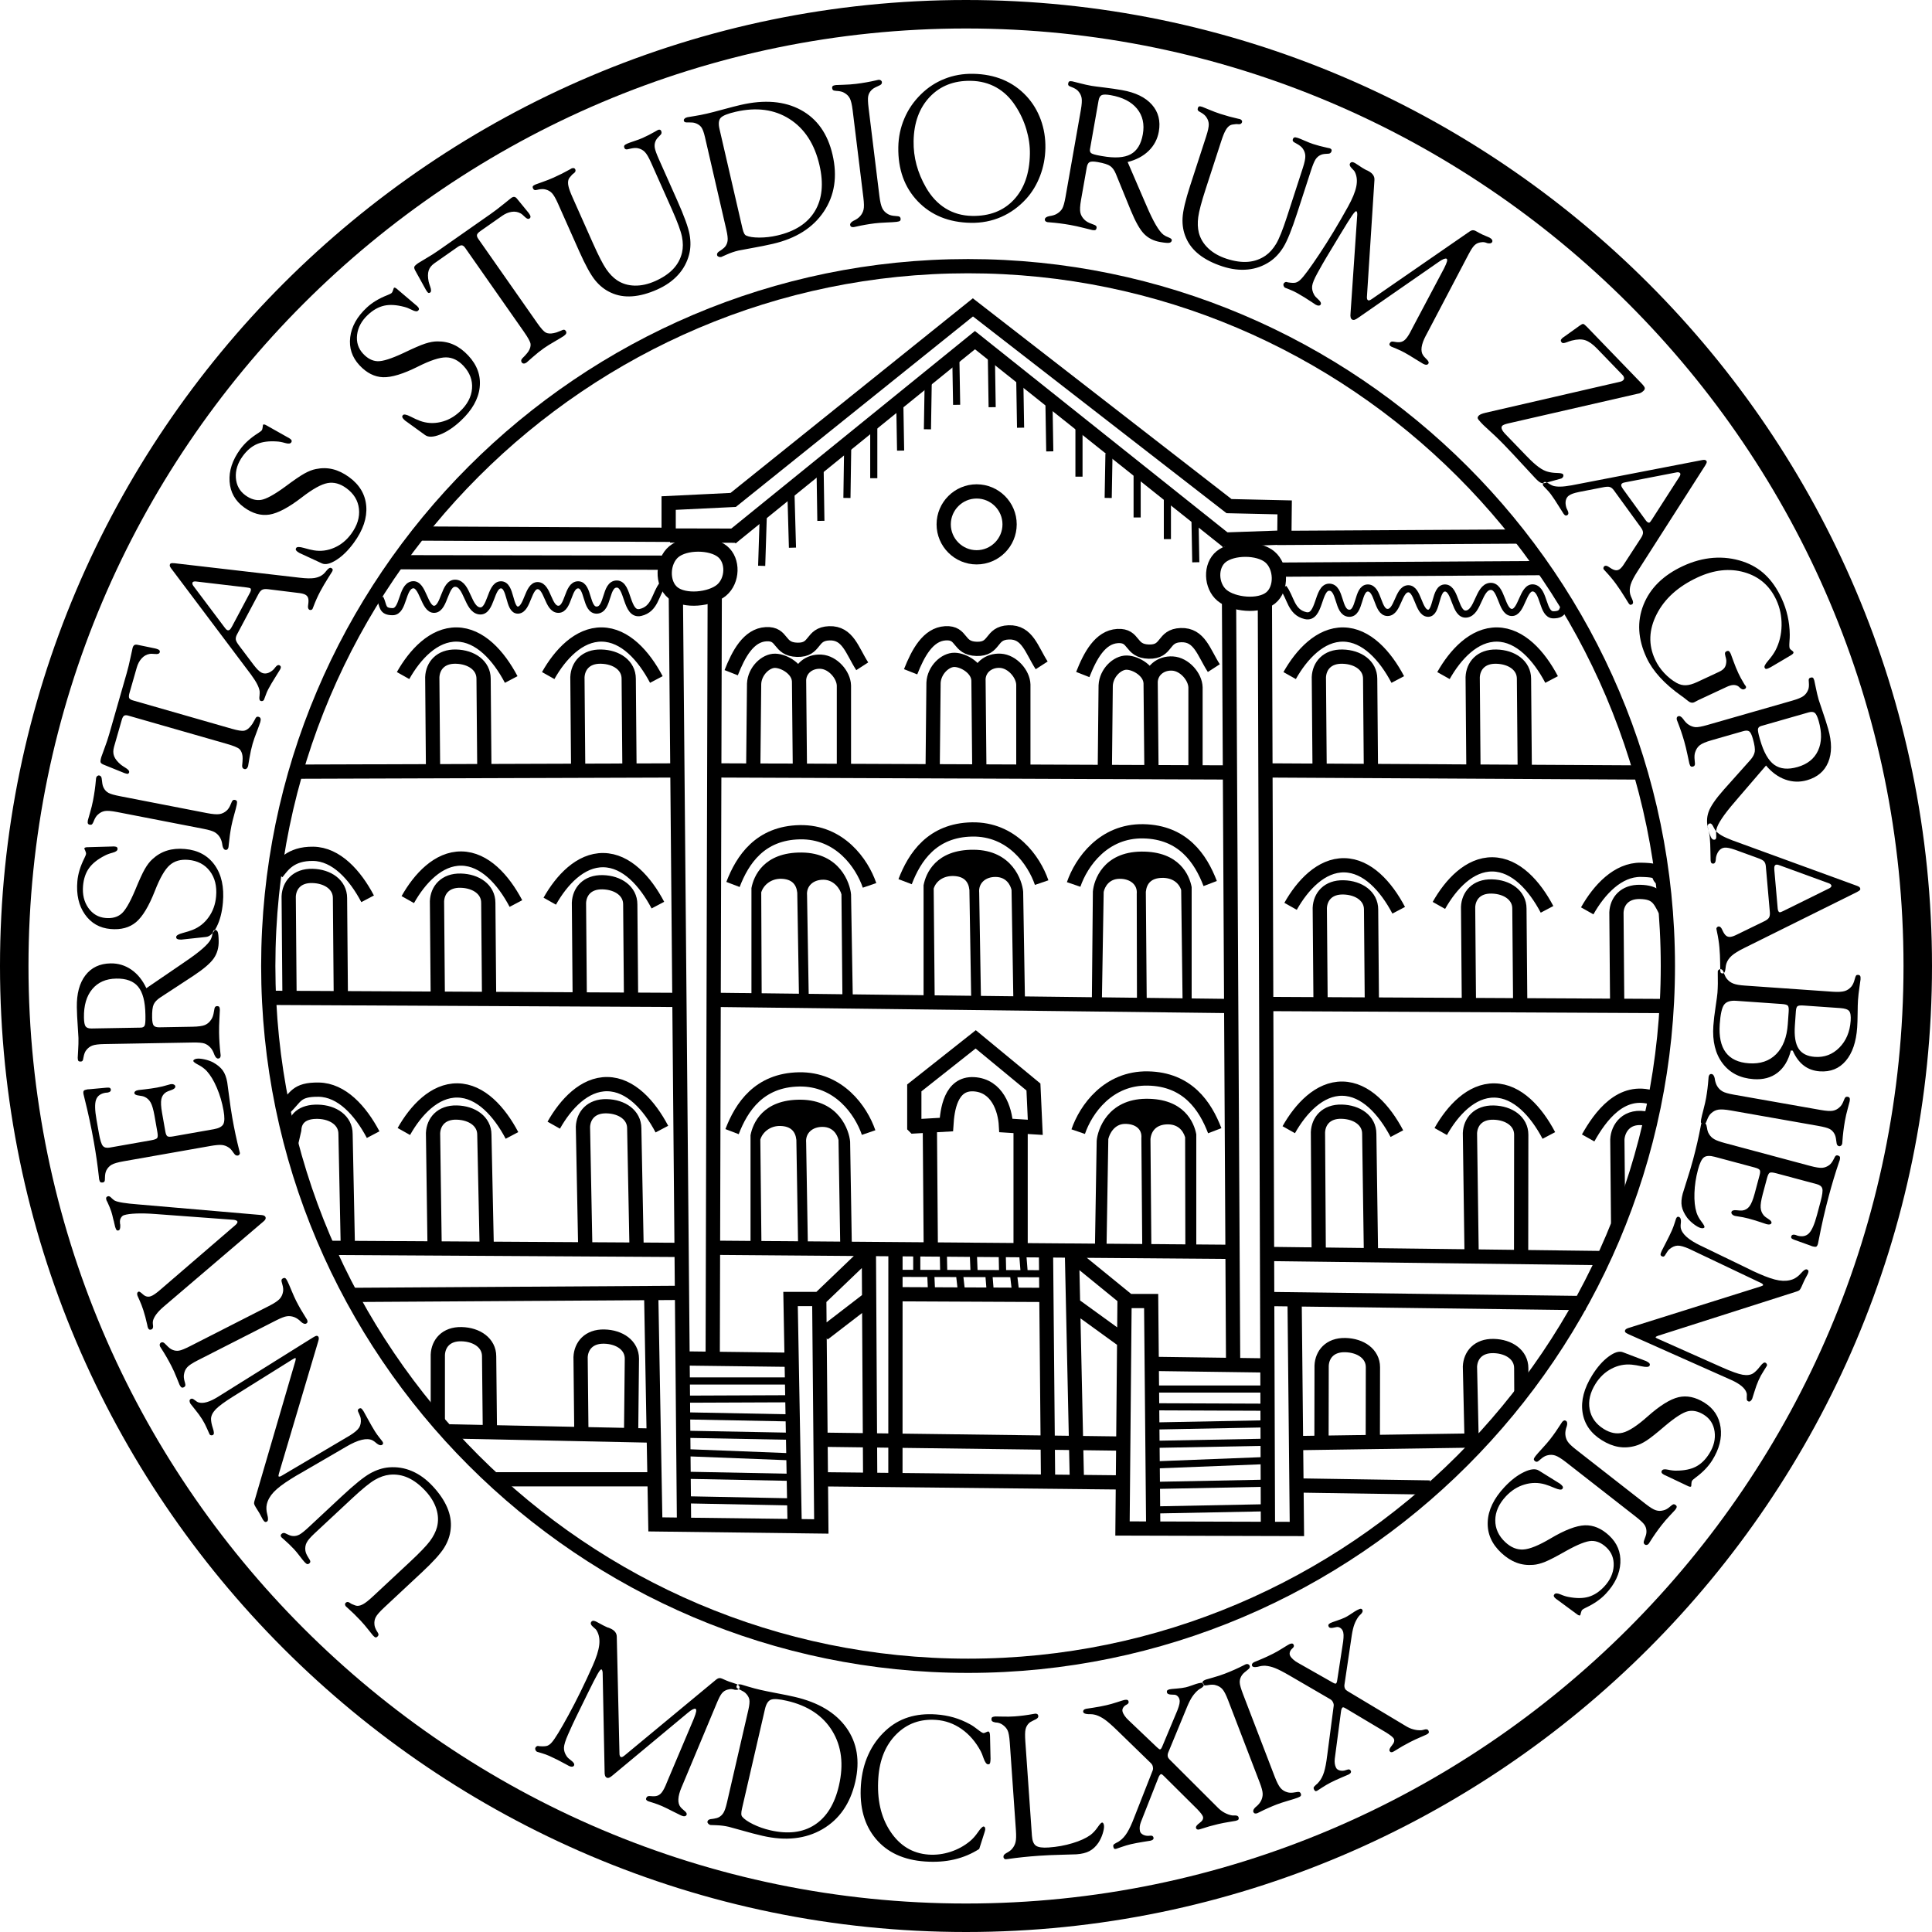 <?xml version="1.0" encoding="UTF-8"?>
<!DOCTYPE svg  PUBLIC '-//W3C//DTD SVG 1.1//EN'  'http://www.w3.org/Graphics/SVG/1.1/DTD/svg11.dtd'>
<svg enable-background="new 0 0 271.295 271.295" version="1.1" viewBox="0 0 271.3 271.3" xml:space="preserve" xmlns="http://www.w3.org/2000/svg">

	<path d="m135.94 37.377c54.125 0 98.27 44.145 98.27 98.27s-44.145 98.27-98.27 98.27-98.27-44.145-98.27-98.27 44.145-98.27 98.27-98.27z" fill="none" stroke="#000" stroke-miterlimit="2.613" stroke-width="2"/>
	<path d="m135.65 2c73.611 0 133.65 60.037 133.65 133.65 0 73.611-60.037 133.65-133.65 133.65-73.61 0-133.65-60.037-133.65-133.65 0-73.61 60.037-133.65 133.65-133.65z" fill="none" stroke="#000" stroke-miterlimit="2.613" stroke-width="4"/>
	<path d="m59.2 74.923 34.695 0.177v-4.458l9.062-0.439 33.663-27.04 35.964 27.909 7.813 0.177-0.045 4.284 32.775-0.19m-157.02 3.608 37.979 0.066m-52.112 29.341 53.218-0.171m84.588-28.196 37.402-0.222m-39.128 28.419 52.562 0.288m-52.85 32.511 56.968 0.288m-56.393 34.814 46.602 0.575m-178.68-1.438 48.638 0.288m-56.681-35.39 56.68 0.288m82.72-56.096 0.431 130.61m-83.151-131.77 1.151 130.62m76.533-129.61 0.575 107.17m-72.792-108.18-0.287 107.89m0.287-82.862 72.505 0.288m-72.217 31.936 72.217 0.863m-70.2-65.745 34.235-27.763 35.538 28.333m-122.93 105.74 45.958-0.287m82.575 0.863 44.596 0.575m-121.99-7.768 72.792 0.575m-77.654 14.962 15.377 0.19m50.803 0.578 16.186 0.221m-62.543 15.985 42.059 0.44m-88.031-0.44h22.379m90.056 0.864 18.701 0.288m-89.192 5.178-0.575-31.648h4.028l6.905-6.618m39.992 38.266-0.288-31.361h-3.164l-7.769-6.33m0.508 31.684-0.702-32.327m-28.324 32.419-0.185-31.902m3.725 31.489 7e-3 -31.842m21.427 31.94-0.29-31.939m-20.914 5.848 20.92 0.097m3.76 1.278 6.974 5.052m-42.007-0.863 6.237-4.799m-59.16 18.488 28.916 0.6m23.652 0.576 42.64 0.551m24.113-0.071 26.247-0.385m-116.81-20.139 0.576 31.937 23.305 0.288-0.288-31.649m42.869-1e-3 -0.287 31.937 24.49 0.068-0.322-32.005" fill="none" stroke="#000" stroke-miterlimit="2.613" stroke-width="2"/>
	<path d="m96.339 210.61 14.673 0.288m-14.961-3.74 14.674 0.288m-14.386-3.453 14.673 0.575m-14.961-3.164 15.249 0.287m-15.536-2.877 14.961 0.288m-14.386-2.624 14.742-0.059m-15.03-2.496h14.961" fill="none" stroke="#000" stroke-miterlimit="2.613" stroke-width="1"/>
	<path d="m177.14 211.74-14.674 0.287m14.962-3.74-14.674 0.288m14.386-3.453-14.674 0.576m14.962-3.165-15.249 0.287m15.536-2.877-14.961 0.288m14.386-2.624-14.742-0.058m15.03-2.497h-14.962" fill="none" stroke="#000" stroke-miterlimit="2.613" stroke-width="1"/>
	<path d="m126.24 178.81 20.017 0.053m-15.548 0.165 0.107 2.46m3.946-2.352 0.267 2.353m3.84-2.407 0.214 2.62v-0.16m3.254-2.46 0.319 2.674m-10.187-5.669 0.053 2.567m4.161-2.514 0.106 2.621m3.947-2.728 0.054 2.621m2.826-2.514 0.214 2.675m-15.095-2.836v2.675m-21.555-106.18-0.222 6.982m4.101-10.528 0.222 7.98m3.879-11.084 0.111 7.315m3.768-10.64-0.11 7.426m3.768-10.418v7.647m3.658-10.418 0.111 6.54m3.879-9.865-0.111 6.872m3.99-9.865 0.111 6.428m4.876-6.871 0.111 7.204m3.879-3.879 0.111 6.761m3.99-3.325 0.111 6.65m4.101-3.325v6.872m4.212-3.214-0.11 6.207m4.065-3.353v6.096m4.247-3.062v6.096m3.879-2.73 0.11 5.985" fill="none" stroke="#000" stroke-miterlimit="2.613" stroke-width="1"/>
	<path d="m171.49 78.161c-1.593 1.281-1.458 4.125 0.11 5.439 1.568 1.313 5.188 1.683 6.824 0.367s1.498-4.418-0.111-5.765c-1.608-1.347-5.23-1.322-6.823-0.041z" fill="none" stroke="#000" stroke-miterlimit="2.613" stroke-width="2"/>
	<path d="m101.44 77.434c1.593 1.281 1.458 4.125-0.111 5.438-1.568 1.313-5.188 1.683-6.824 0.367s-1.498-4.417 0.111-5.764 5.232-1.322 6.824-0.041z" fill="none" stroke="#000" stroke-miterlimit="2.613" stroke-width="2"/>
	<path d="m180.22 82.567c1.034 1.293 1.034 3.399 3.103 3.879s1.661-3.99 3.325-3.99c1.665 0 1.152 3.548 2.771 3.658 1.618 0.109 1.159-3.547 2.659-3.547 1.501 0 1.304 3.436 2.771 3.436s1.479-3.262 2.882-3.325 1.419 3.348 2.771 3.436 0.946-3.598 2.438-3.547 1.335 3.875 2.992 3.657c1.657-0.217 1.688-3.733 3.325-3.879 1.638-0.146 1.53 3.545 2.993 3.657 1.462 0.112 1.588-3.698 3.103-3.436 1.516 0.262 1.213 3.769 2.771 3.769 1.558-1e-3 1.256-0.85 1.773-1.884" fill="none" stroke="#000" stroke-miterlimit="2.613" stroke-width="1"/>
	<path d="m93.043 82.124c-1.035 1.293-1.035 3.399-3.103 3.879-2.069 0.48-1.661-3.99-3.325-3.99-1.665 0-1.152 3.548-2.771 3.658-1.619 0.109-1.16-3.547-2.66-3.547s-1.303 3.436-2.771 3.436-1.479-3.262-2.882-3.325-1.419 3.348-2.771 3.436-0.946-3.598-2.438-3.547-1.335 3.875-2.992 3.657c-1.657-0.217-1.688-3.733-3.325-3.879s-1.53 3.545-2.993 3.657c-1.462 0.112-1.588-3.698-3.103-3.436s-1.213 3.769-2.771 3.769c-1.558-1e-3 -1.256-0.85-1.773-1.884" fill="none" stroke="#000" stroke-miterlimit="2.613" stroke-width="1"/>
	<path d="m185.31 108.5-0.11-13.411c0.073-1.552 1.137-2.933 3.324-2.882 2.188 0.051 3.88 1.256 3.88 3.104l0.11 13.189m-11.415-13.633c1.663-2.956 4.3-5.811 7.537-5.764s5.874 2.956 7.647 6.317m10.627 13.08-0.11-13.411c0.074-1.552 1.138-2.933 3.325-2.882 2.188 0.051 3.879 1.256 3.879 3.104l0.111 13.189m-11.416-13.633c1.662-2.956 4.3-5.811 7.536-5.764 3.237 0.047 5.875 2.956 7.647 6.317m-11.614 45.354-0.111-13.411c0.074-1.552 1.138-2.933 3.325-2.882 2.188 0.051 3.879 1.257 3.879 3.104l0.111 13.189m-11.416-13.632c1.662-2.955 4.3-5.81 7.536-5.763 3.237 0.046 5.875 2.956 7.648 6.317m-31.801 13.207-0.111-13.411c0.074-1.552 1.138-2.933 3.325-2.882s3.88 1.256 3.88 3.104l0.11 13.189m-11.416-13.633c1.663-2.956 4.3-5.811 7.537-5.764 3.236 0.047 5.874 2.956 7.647 6.318m-11.229 48.436-0.11-17.271c0.074-1.552 1.138-2.934 3.325-2.882 2.188 0.051 3.879 1.256 3.879 3.103l0.239 16.793m-11.544-17.365c1.662-2.956 4.3-5.811 7.536-5.764 3.237 0.047 5.874 2.956 7.647 6.317m10.499 17.198-0.239-17.272c0.073-1.552 1.137-2.933 3.324-2.882 2.188 0.052 3.88 1.257 3.88 3.104l-0.019 17.308m-11.287-17.753c1.663-2.955 4.3-5.81 7.537-5.763 3.237 0.046 5.874 2.955 7.647 6.317m9.728 12.329-0.11-11.76c0.073-1.552 1.304-3.599 4.323-2.882m-8.425 2.661c1.663-2.956 4.633-7.142 9.201-5.598m-5.118-12.658-0.11-13.411c0.074-1.552 1.138-2.933 3.325-2.882s2.687 0.881 3.519 2.563m-10.946 0.097c1.663-2.956 4.301-5.811 7.537-5.764 3.237 0.047 2.171 0.725 2.839 1.218m-151.85 16.821-0.111-13.411c0.074-1.552 1.138-2.933 3.325-2.882s3.879 1.256 3.879 3.104l0.111 13.189m-11.416-13.633c1.663-2.956 4.3-5.811 7.537-5.764s5.874 2.956 7.647 6.318m-11.189-18.603-0.111-13.411c0.074-1.552 1.138-2.933 3.325-2.882 2.188 0.051 3.879 1.256 3.879 3.104l0.111 13.189m-11.416-13.633c1.663-2.956 4.3-5.811 7.537-5.764s5.875 2.956 7.648 6.317m-31.354 13.08-0.111-13.411c0.074-1.552 1.138-2.933 3.325-2.882 2.188 0.051 3.879 1.256 3.879 3.104l0.111 13.189m-11.416-13.633c1.663-2.956 4.3-5.811 7.537-5.764s5.874 2.956 7.647 6.317m-10.311 44.54-0.111-13.411c0.074-1.552 1.138-2.933 3.325-2.882s3.879 1.256 3.879 3.104l0.111 13.189m-11.416-13.633c1.662-2.956 4.3-5.811 7.537-5.764s5.874 2.956 7.647 6.318m-31.797 12.414-0.111-13.411c0.074-1.552 1.138-2.933 3.325-2.882 2.188 0.051 3.879 1.256 3.879 3.104l0.111 13.189m-8.977-16.736c0.776-0.96 1.862-2.707 5.099-2.66s5.874 2.956 7.647 6.318m-10.768 34.447 0.461-2.003c0.074-1.552 1.138-2.592 3.325-2.541s3.879 1.257 3.879 3.104l0.333 16.293m-8.868-19.951c1.552-1.404 1.529-2.597 4.766-2.55s5.874 2.956 7.647 6.318m8.633 15.85-0.222-16.07c0.074-1.552 1.138-2.934 3.325-2.882 2.188 0.051 3.879 1.256 3.879 3.104l0.333 15.738m-11.637-16.182c1.662-2.956 4.3-5.811 7.537-5.764s5.874 2.955 7.647 6.317m10.299 16.072-0.333-17.29c0.074-1.552 1.137-2.934 3.325-2.882 2.188 0.051 3.879 1.256 3.879 3.103l0.333 17.069m-11.637-17.512c1.663-2.956 4.3-5.811 7.537-5.764s5.875 2.956 7.648 6.317m-11.306 42.655-0.111-10.64c0.074-1.552 1.137-2.933 3.325-2.882s3.879 1.256 3.879 3.104l-0.111 10.64m-27.141-1.888v-9.311c0.074-1.552 1.137-2.933 3.325-2.882 2.187 0.051 3.879 1.256 3.879 3.104l0.111 10.751m137.86 1.269-0.239-10.579c0.073-1.552 1.137-2.933 3.324-2.882s3.88 1.256 3.88 3.104l0.02 3.788m-28.07 6.569 0.018-10.708c0.074-1.552 1.138-2.933 3.325-2.882s3.879 1.257 3.879 3.104l-0.018 10.615m-61.813-93.985c0.043-4.676 0.086-8.064 0.128-12.74 0.082-1.779 1.638-3.248 2.96-3.218 1.323 0.03 3.261 1.201 3.347 2.832 0-1.673 1.41-2.805 3.088-2.703s3.175 1.845 3.218 3.346v12.354m-15.829-14.156c1.03-2.616 2.435-5.265 4.891-5.405s1.681 2.115 4.375 2.188 1.874-2.219 4.504-2.316c2.631-0.098 3.218 2.445 4.633 4.633m-8.752 14.928-0.128-13.513m17.739 14.156c0.044-4.676 0.086-8.065 0.129-12.741 0.082-1.779 1.638-3.248 2.96-3.217s3.261 1.201 3.347 2.832c0-1.673 1.41-2.805 3.088-2.703 1.678 0.103 3.175 1.845 3.218 3.346v12.354m-15.83-14.156c1.029-2.617 2.435-5.265 4.89-5.405 2.456-0.14 1.682 2.115 4.376 2.188s1.874-2.219 4.504-2.316c2.631-0.098 3.218 2.445 4.633 4.633m-8.752 14.928-0.128-13.513m-55.805 13.513c0.043-4.676 0.086-8.064 0.129-12.741 0.082-1.779 1.638-3.248 2.96-3.217s3.26 1.201 3.346 2.831c0-1.673 1.411-2.805 3.089-2.703 1.678 0.103 3.174 1.845 3.217 3.346v12.354m-15.83-14.155c1.029-2.617 2.434-5.265 4.89-5.405s1.681 2.115 4.375 2.188 1.874-2.219 4.504-2.316 3.217 2.445 4.633 4.633m-8.75 14.927-0.129-13.513" fill="none" stroke="#000" stroke-miterlimit="2.613" stroke-width="2"/>
	<path d="m129.8 140.41v-16.086c0.3-1.587 1.651-4.941 6.95-4.891 5.298 0.051 6.691 4.247 6.82 5.792l0.258 15.7-1.416-0.257-0.258-15.701c-0.171-0.772-0.79-1.903-2.316-1.931-1.525-0.027-2.573 0.944-2.444 2.316l0.257 15.443-1.158-0.128-0.257-15.701c-0.129-1.244-0.829-2.007-2.316-2.059s-2.573 0.743-2.916 1.858l0.143 15.801-1.347-0.156z" clip-rule="evenodd" fill-rule="evenodd" stroke="#000" stroke-miterlimit="2.613" stroke-width=".216"/>
	<path d="m127.1 123.81c1.33-3.475 3.813-7.234 9.395-7.335 5.581-0.102 8.708 4.333 9.78 7.464" fill="none" stroke="#000" stroke-miterlimit="2.613" stroke-width="2"/>
	<path d="m167.23 140.67v-16.087c-0.301-1.587-1.651-4.941-6.949-4.891-5.298 0.051-6.578 3.962-6.707 5.506l-0.144 15.586 1.188 0.143 0.258-15.7c0.172-0.772 0.791-1.903 2.316-1.931 1.525-0.027 2.671 0.848 2.542 2.22l0.032 15.54 1.158 0.064-0.129-15.894c0.129-1.244 0.829-2.007 2.316-2.059s2.521 0.687 2.864 1.802l0.198 15.739 1.057-0.038z" clip-rule="evenodd" fill-rule="evenodd" stroke="#000" stroke-miterlimit="2.613" stroke-width=".216"/>
	<path d="m169.94 124.07c-1.33-3.475-3.813-7.234-9.395-7.335-5.581-0.102-8.708 4.333-9.78 7.464" fill="none" stroke="#000" stroke-miterlimit="2.613" stroke-width="2"/>
	<path d="m167.88 175.38v-16.087c-0.301-1.587-1.651-4.941-6.949-4.891-5.298 0.052-6.692 4.247-6.821 5.792l-0.257 15.7 1.415-0.258 0.258-15.7c0.171-0.772 0.888-2.193 2.413-2.221 1.525-0.026 2.573 0.751 2.445 2.124l0.129 15.926 1.062-0.129-0.129-15.7c0.129-1.244 0.926-2.104 2.413-2.155 1.487-0.053 2.327 0.783 2.67 1.898l0.033 16.086 1.318-0.385z" clip-rule="evenodd" fill-rule="evenodd" stroke="#000" stroke-miterlimit="2.613" stroke-width=".216"/>
	<path d="m170.58 158.78c-1.33-3.475-3.813-7.234-9.395-7.335-5.581-0.102-8.708 4.332-9.78 7.464" fill="none" stroke="#000" stroke-miterlimit="2.613" stroke-width="2"/>
	<path d="m105.5 175.51v-16.087c0.301-1.587 1.651-4.941 6.95-4.891 5.298 0.051 6.692 4.247 6.82 5.791l0.258 15.701-1.416-0.258-0.257-15.7c-0.171-0.772-0.791-1.903-2.316-1.931-1.525-0.027-2.574 0.944-2.445 2.316l0.258 15.443-1.159-0.129-0.257-15.7c-0.128-1.244-0.829-2.008-2.316-2.06s-2.617 0.88-2.96 1.995l0.161 15.217-1.321 0.293z" clip-rule="evenodd" fill-rule="evenodd" stroke="#000" stroke-miterlimit="2.613" stroke-width=".216"/>
	<path d="m102.8 158.91c1.33-3.475 3.813-7.234 9.395-7.336s8.708 4.333 9.781 7.465" fill="none" stroke="#000" stroke-miterlimit="2.613" stroke-width="2"/>
	<path d="m105.63 140.8v-16.086c0.3-1.587 1.651-4.941 6.949-4.891s6.692 4.247 6.821 5.791l0.257 15.244-1.245-0.144-0.143-15.129c-0.171-0.772-1.076-2.131-2.602-2.159-1.526-0.027-2.574 0.944-2.445 2.316l0.257 15.443-1.158-0.129-0.257-15.701c-0.129-1.244-0.829-2.007-2.316-2.059-1.488-0.052-2.617 0.88-2.96 1.995l0.064 15.217-1.222 0.292z" clip-rule="evenodd" fill-rule="evenodd" stroke="#000" stroke-miterlimit="2.613" stroke-width=".216"/>
	<path d="m102.93 124.2c1.33-3.475 3.813-7.234 9.395-7.335s8.708 4.333 9.781 7.464m8.601 51.091-0.129-16.602m12.741 16.473v-16.73m-14.928-0.386 4.504-0.258c0.129-2.016 0.596-5.851 3.861-5.662 3.265 0.188 4.375 3.475 4.504 5.791l4.118 0.258-0.258-5.663-8.107-6.691-8.622 6.82v5.405zm8.754-89.169c2.548 0 4.627 2.078 4.627 4.627 0 2.548-2.079 4.627-4.627 4.627-2.549 0-4.627-2.079-4.627-4.627 0-2.549 2.078-4.627 4.627-4.627zm34.457 6.776 8.892-0.312m-86.4-0.269 9.328 0.021" fill="none" stroke="#000" stroke-miterlimit="2.613" stroke-width="2"/>
	<path d="m53.913 225.77c-0.605 0.565-0.984 1.003-1.147 1.317-0.159 0.311-0.221 0.649-0.187 1.015 0.017 0.29 0.133 0.61 0.35 0.968 6e-3 8e-3 0.013 0.015 0.02 0.021 0.138 0.203 0.203 0.351 0.2 0.451 0 0.098-0.05 0.19-0.148 0.281-0.094 0.088-0.186 0.121-0.273 0.105-0.09-0.021-0.205-0.109-0.351-0.266-0.052-0.056-0.265-0.319-0.64-0.797-0.374-0.478-0.739-0.904-1.096-1.287-0.601-0.645-1.223-1.249-1.857-1.81-0.124-0.105-0.189-0.162-0.202-0.176-0.081-0.101-0.125-0.196-0.131-0.287-0.011-0.088 0.022-0.165 0.088-0.227 0.098-0.091 0.2-0.128 0.317-0.113 0.114 0.011 0.272 0.097 0.479 0.249 0.04 0.016 0.093 0.037 0.166 0.073 0.288 0.135 0.518 0.207 0.693 0.213 0.27 3e-3 0.569-0.095 0.893-0.292 0.327-0.194 0.764-0.55 1.313-1.063l5.121-4.775c1.414-1.317 2.365-2.309 2.852-2.965 0.484-0.653 0.813-1.305 0.991-1.952 0.217-0.841 0.187-1.704-0.098-2.59-0.283-0.883-0.799-1.722-1.542-2.52-0.792-0.85-1.599-1.457-2.421-1.829s-1.683-0.514-2.578-0.427c-0.693 0.073-1.396 0.318-2.104 0.731s-1.762 1.272-3.161 2.577l-0.275 0.257-5.01 4.671c-0.578 0.539-0.95 0.971-1.113 1.298-0.17 0.328-0.229 0.689-0.183 1.096 0.021 0.155 0.063 0.318 0.135 0.479 0.072 0.167 0.173 0.353 0.311 0.569 0.15 0.218 0.232 0.376 0.246 0.48 0.013 0.098-0.023 0.191-0.104 0.266-0.108 0.101-0.21 0.145-0.311 0.127-0.097-0.014-0.229-0.112-0.394-0.289-0.139-0.15-0.366-0.428-0.674-0.836-0.313-0.411-0.578-0.73-0.792-0.96-0.418-0.449-0.901-0.911-1.44-1.384-0.173-0.145-0.274-0.232-0.307-0.268-0.088-0.094-0.132-0.183-0.132-0.267-4e-3 -0.081 0.036-0.157 0.112-0.229 0.094-0.088 0.194-0.135 0.305-0.141 0.111-7e-3 0.281 0.057 0.522 0.189 0.189 0.091 0.341 0.156 0.461 0.188s0.237 0.053 0.358 0.057c0.296 0.017 0.588-0.054 0.88-0.208 0.292-0.162 0.725-0.507 1.303-1.046l4.63-4.317c1.762-1.643 3.082-2.712 3.965-3.209 0.883-0.498 1.772-0.787 2.67-0.863 1.122-0.089 2.2 0.083 3.235 0.53 1.039 0.443 2.004 1.145 2.896 2.102 0.938 1.006 1.621 2.01 2.047 3.012s0.591 1.994 0.489 2.98c-0.083 0.93-0.394 1.818-0.922 2.669s-1.572 2-3.131 3.454l-5.324 4.968zm-5.404-22.557-6.427 3.736c-0.154 0.085-0.325 0.18-0.497 0.282-0.176 0.104-0.426 0.261-0.75 0.463-1.102 0.688-1.907 1.304-2.408 1.841-0.505 0.54-0.823 1.109-0.962 1.713-0.096 0.43-0.069 0.913 0.073 1.446 0.143 0.534 0.127 0.859-0.046 0.968-0.101 0.063-0.191 0.08-0.274 0.047-0.082-0.033-0.177-0.131-0.293-0.3-0.025-0.04-0.103-0.183-0.231-0.433-0.126-0.247-0.246-0.465-0.359-0.646l-0.406-0.649c-0.148-0.238-0.229-0.412-0.246-0.521-0.015-0.113 6e-3 -0.25 0.057-0.411l5.743-19.652c0.026-0.128 0.043-0.218 0.047-0.266 2e-3 -0.051-6e-3 -0.091-0.019-0.111-0.015-0.023-0.064-0.021-0.136 7e-3 -0.076 0.03-0.184 0.093-0.325 0.181l-8.255 5.158c-1.227 0.767-2.063 1.379-2.499 1.831-0.433 0.456-0.654 0.902-0.663 1.346 1e-3 0.37 0.092 0.813 0.263 1.328 0.175 0.515 0.183 0.823 0.026 0.922-0.085 0.053-0.179 0.072-0.279 0.056-0.093-0.014-0.166-0.059-0.208-0.127-0.031-0.049-0.147-0.307-0.348-0.781-0.199-0.472-0.427-0.907-0.679-1.311-0.28-0.448-0.617-0.917-1.012-1.395-0.396-0.481-0.613-0.756-0.653-0.821-0.085-0.153-0.128-0.285-0.125-0.398 4e-3 -0.109 0.048-0.192 0.132-0.245 0.089-0.056 0.17-0.078 0.246-0.064 0.081 0.012 0.196 0.08 0.351 0.202 0 0 9e-3 6e-3 0.027 0.017 0.186 0.153 0.354 0.262 0.506 0.307 0.333 0.101 0.727 0.085 1.178-0.046 0.452-0.131 0.963-0.372 1.541-0.732l13.317-8.321c0.259-0.161 0.44-0.247 0.549-0.253 0.104-4e-3 0.19 0.044 0.253 0.145 0.035 0.057 0.051 0.137 0.05 0.232-3e-3 0.104-0.031 0.238-0.082 0.399l-5.507 18.528c-0.029 0.098-0.046 0.187-0.063 0.27-0.013 0.086-0.017 0.134-0.012 0.142 0.025 0.041 0.07 0.058 0.136 0.056s0.141-0.026 0.234-0.073l8.671-5.121c0.133-0.083 0.31-0.188 0.528-0.313 0.219-0.125 0.371-0.215 0.456-0.268 0.662-0.414 1.096-0.78 1.298-1.104 0.201-0.316 0.28-0.719 0.237-1.209-0.021-0.205-0.106-0.467-0.263-0.789l-0.015-0.024c-0.098-0.192-0.142-0.327-0.136-0.415s0.058-0.159 0.15-0.217c0.117-0.074 0.218-0.092 0.305-0.051s0.201 0.178 0.35 0.415c0.083 0.134 0.298 0.521 0.641 1.16 0.35 0.641 0.667 1.194 0.965 1.671 0.172 0.274 0.381 0.564 0.625 0.872 0.247 0.307 0.386 0.483 0.416 0.532 0.073 0.117 0.106 0.214 0.093 0.283-6e-3 0.071-0.051 0.134-0.132 0.185-0.19 0.118-0.442 0.057-0.756-0.186l-7e-3 -0.012c-0.018-0.012-0.03-0.021-0.035-0.028-0.219-0.189-0.399-0.324-0.547-0.399-0.79-0.394-2.026-0.099-3.7 0.886-0.048 0.028-0.085 0.05-0.109 0.065zm-9.749-17.789-11.019 5.614c-0.721 0.367-1.202 0.683-1.44 0.948-0.245 0.264-0.396 0.586-0.458 0.976-0.066 0.279-0.032 0.642 0.093 1.074 4e-3 9e-3 8e-3 0.018 0.013 0.026 0.072 0.246 0.095 0.416 0.074 0.512-0.027 0.095-0.094 0.171-0.213 0.231-0.123 0.063-0.231 0.07-0.315 0.021-0.089-0.05-0.182-0.169-0.279-0.359-0.03-0.06-0.163-0.382-0.397-0.979s-0.479-1.14-0.734-1.64c-0.448-0.878-0.931-1.711-1.445-2.501-0.093-0.14-0.145-0.221-0.157-0.246-0.061-0.118-0.074-0.229-0.05-0.338 0.032-0.106 0.092-0.187 0.182-0.231 0.102-0.052 0.199-0.059 0.304-0.021 0.103 0.033 0.257 0.169 0.467 0.393 0.183 0.19 0.334 0.332 0.457 0.425 0.128 0.095 0.256 0.168 0.391 0.223 0.292 0.123 0.591 0.163 0.901 0.111 0.308-0.044 0.834-0.259 1.581-0.64l11.044-5.627c0.729-0.371 1.225-0.699 1.489-0.978s0.428-0.618 0.495-1.021c0.058-0.296 0.019-0.655-0.106-1.068-4e-3 -0.029-9e-3 -0.048-0.013-0.057-0.08-0.242-0.109-0.414-0.093-0.519 0.022-0.103 0.084-0.182 0.194-0.238 0.131-0.066 0.242-0.08 0.325-0.032 0.085 0.042 0.185 0.174 0.294 0.39 0.132 0.259 0.325 0.7 0.583 1.332 0.26 0.627 0.481 1.123 0.667 1.487 0.398 0.781 0.844 1.552 1.333 2.313 0.102 0.157 0.159 0.25 0.177 0.284 0.069 0.136 0.089 0.248 0.071 0.349-0.023 0.103-0.086 0.177-0.184 0.227-0.183 0.093-0.421 0.012-0.717-0.243-0.021-0.021-0.034-0.036-0.038-0.045-0.148-0.144-0.29-0.264-0.438-0.365-0.141-0.099-0.295-0.18-0.451-0.245-0.353-0.136-0.695-0.18-1.036-0.135-0.339 0.038-0.857 0.237-1.552 0.592zm-1.756-13.906-14.085 12.024c-0.41 0.357-0.734 0.698-0.975 1.022-0.236 0.321-0.392 0.627-0.464 0.911-0.033 0.161-0.035 0.372 0 0.631l9e-3 0.027 4e-3 0.014c0.029 0.306-0.052 0.487-0.247 0.55-0.122 0.04-0.224 0.033-0.305-0.016-0.083-0.053-0.147-0.162-0.204-0.334-0.016-0.05-0.042-0.177-0.076-0.371-0.158-0.719-0.337-1.392-0.537-2.008-0.15-0.462-0.321-0.911-0.52-1.353-0.197-0.437-0.294-0.66-0.297-0.669-0.05-0.154-0.06-0.275-0.027-0.377 0.034-0.096 0.102-0.163 0.206-0.197 0.082-0.025 0.285 0.108 0.607 0.404 0.326 0.294 0.683 0.378 1.072 0.252 0.159-0.052 0.355-0.155 0.58-0.313 0.229-0.154 0.504-0.374 0.824-0.653l10.468-9.017c0.118-0.099 0.203-0.191 0.253-0.282 0.056-0.089 0.072-0.164 0.051-0.228-0.021-0.063-0.082-0.113-0.183-0.161-0.104-0.046-0.224-0.072-0.368-0.085l-10.994-0.812c-1-0.076-1.884-0.1-2.654-0.069-0.767 0.029-1.347 0.107-1.736 0.234-0.176 0.057-0.315 0.183-0.424 0.373-0.113 0.191-0.158 0.406-0.136 0.645 4e-3 0.104 8e-3 0.178 0.015 0.215 7e-3 0.038 0.017 0.069 0.029 0.106-3e-3 0.021-3e-3 0.051 0 0.09 0.019 0.414-0.06 0.65-0.227 0.704-0.113 0.037-0.206 0.027-0.271-0.032-0.067-0.053-0.139-0.199-0.217-0.439-0.04-0.122-0.092-0.346-0.158-0.669-0.012-0.037-0.015-0.062-0.012-0.082-0.021-0.063-0.047-0.16-0.086-0.297-0.103-0.472-0.2-0.846-0.29-1.122-0.121-0.371-0.291-0.787-0.504-1.243-0.039-0.087-0.068-0.147-0.092-0.19-0.021-0.033-0.04-0.062-0.053-0.087-0.014-0.026-0.022-0.054-0.034-0.09-0.048-0.149-0.057-0.267-0.024-0.353 0.028-0.084 0.104-0.144 0.217-0.18 0.09-0.029 0.173-0.021 0.257 0.021 0.083 0.038 0.188 0.134 0.324 0.275 0.015 0.015 0.042 0.036 0.084 0.072 0.134 0.121 0.241 0.202 0.313 0.238 0.432 0.22 1.525 0.396 3.281 0.531 0.257 0.021 0.448 0.039 0.571 0.049l16.801 1.448c0.145 0.013 0.256 0.047 0.347 0.098 0.093 0.055 0.151 0.126 0.179 0.212 0.029 0.091 0.02 0.184-0.032 0.286-0.049 0.098-0.137 0.197-0.26 0.297zm-7.485-10.59-12.179 2.147c-0.797 0.141-1.349 0.301-1.656 0.476-0.311 0.181-0.556 0.437-0.741 0.783-0.071 0.144-0.122 0.297-0.151 0.457-0.034 0.166-0.052 0.367-0.056 0.614 4e-3 0.245-0.015 0.408-0.063 0.494-0.049 0.081-0.126 0.134-0.234 0.152-0.166 0.02-0.285 2e-3 -0.349-0.059-0.068-0.061-0.125-0.19-0.171-0.4-7e-3 -0.037-0.02-0.165-0.04-0.39-0.168-1.531-0.398-3.139-0.695-4.821-0.36-2.044-0.794-4.064-1.298-6.073-0.094-0.371-0.148-0.594-0.161-0.668-0.041-0.23-0.024-0.383 0.039-0.467 0.067-0.084 0.211-0.143 0.432-0.182l0.178-0.031c0.01-2e-3 0.029-1e-3 0.059 4e-3 0.025 5e-3 0.073 2e-3 0.138-0.01l2.34-0.215c0.233-0.021 0.394-0.017 0.476 0.013 0.088 0.033 0.145 0.105 0.173 0.211 0.021 0.118-5e-3 0.219-0.083 0.3-0.074 0.076-0.194 0.131-0.358 0.16-0.038 6e-3 -0.095 0.012-0.167 0.015-0.077 4e-3 -0.129 9e-3 -0.157 0.014-0.685 0.12-1.125 0.449-1.31 0.989-0.19 0.536-0.167 1.46 0.063 2.773l0.347 1.964c0.163 0.923 0.348 1.505 0.547 1.735 0.201 0.234 0.52 0.314 0.96 0.236l5.794-1.021c0.506-0.089 0.801-0.199 0.883-0.335 0.088-0.131 0.093-0.402 0.021-0.815l-0.407-2.311c-0.151-0.858-0.333-1.474-0.538-1.844-0.205-0.369-0.494-0.638-0.861-0.801-0.178-0.079-0.45-0.143-0.82-0.184-0.371-0.046-0.574-0.155-0.604-0.328-0.017-0.099 0.025-0.188 0.122-0.268 0.102-0.082 0.247-0.136 0.439-0.17 0.047-8e-3 0.355-0.043 0.934-0.106 0.577-0.068 1.139-0.147 1.678-0.243 0.516-0.091 1.053-0.225 1.617-0.396 0.151-0.047 0.249-0.073 0.295-0.081 0.164-0.029 0.311-0.017 0.438 0.043 0.131 0.055 0.203 0.139 0.221 0.237 0.041 0.229-0.159 0.414-0.593 0.559-0.306 0.103-0.532 0.19-0.677 0.273-0.366 0.225-0.594 0.55-0.684 0.972s-0.059 1.064 0.092 1.922l0.468 2.653c0.061 0.347 0.158 0.566 0.284 0.65 0.131 0.088 0.389 0.096 0.783 0.026l5.738-1.012c0.703-0.124 1.149-0.362 1.334-0.709 0.185-0.352 0.194-0.986 0.031-1.91-0.2-1.134-0.514-2.2-0.941-3.197-0.422-0.999-0.9-1.785-1.427-2.363-0.304-0.324-0.688-0.609-1.15-0.851-0.463-0.242-0.703-0.423-0.722-0.53-0.013-0.075 0.018-0.144 0.1-0.201 0.077-0.063 0.189-0.106 0.339-0.133 0.263-0.046 0.625-0.019 1.087 0.079s0.874 0.242 1.241 0.429c0.605 0.338 1.059 0.717 1.359 1.129 0.3 0.415 0.51 0.973 0.632 1.667 0.033 0.183 0.118 0.83 0.261 1.945 0.138 1.111 0.287 2.119 0.447 3.028 0.286 1.623 0.612 3.146 0.975 4.57 0.056 0.207 0.088 0.337 0.097 0.384 0.011 0.062-0.01 0.133-0.068 0.215-0.058 0.083-0.127 0.129-0.207 0.144-0.117 0.021-0.222 5e-3 -0.313-0.047-0.09-0.047-0.204-0.172-0.341-0.375-0.013-0.017-0.025-0.034-0.038-0.051-0.205-0.313-0.408-0.532-0.614-0.655-0.286-0.196-0.602-0.315-0.946-0.351-0.345-0.038-0.892 0.01-1.642 0.142zm-16.669-16.504 6.929-0.121c0.262-5e-3 0.437-0.099 0.528-0.276 0.088-0.178 0.127-0.616 0.115-1.311l-5e-3 -0.281c-0.031-1.794-0.368-3.083-1.015-3.872-0.647-0.788-1.672-1.171-3.077-1.146-1.452 0.024-2.576 0.521-3.378 1.487s-1.188 2.296-1.159 3.99c0.011 0.633 0.09 1.046 0.236 1.243 0.153 0.198 0.426 0.293 0.826 0.287zm14.173 1.971-12.365 0.216c-0.809 0.014-1.378 0.086-1.709 0.22-0.336 0.13-0.618 0.35-0.855 0.662-0.093 0.121-0.167 0.261-0.221 0.414-0.06 0.153-0.108 0.35-0.152 0.583-0.034 0.243-0.079 0.396-0.139 0.47-0.056 0.072-0.146 0.106-0.255 0.108-0.157 3e-3 -0.267-0.028-0.32-0.099-0.059-0.07-0.089-0.213-0.093-0.422-1e-3 -0.086 0.016-0.438 0.058-1.059 0.042-0.614 0.055-1.191 0.046-1.72-4e-3 -0.204-0.038-0.789-0.107-1.749-0.069-0.961-0.108-1.813-0.121-2.56-0.033-1.913 0.369-3.415 1.207-4.506 0.833-1.085 2.008-1.644 3.527-1.67 1.066-0.019 2.042 0.274 2.924 0.882 0.877 0.608 1.578 1.477 2.102 2.601l4.93-3.366c0.132-0.083 0.311-0.206 0.536-0.371 2.052-1.383 3.247-2.437 3.602-3.157 0.096-0.197 0.178-0.465 0.233-0.794 0.061-0.33 0.163-0.498 0.315-0.5 0.195-3e-3 0.33 0.094 0.41 0.293 0.075 0.198 0.12 0.621 0.132 1.273 0.016 0.923-0.208 1.727-0.677 2.411-0.464 0.688-1.43 1.515-2.889 2.479l-4.66 3.052c-0.442 0.293-0.742 0.612-0.902 0.958-0.161 0.341-0.235 0.956-0.22 1.852 0.01 0.575 0.088 0.95 0.229 1.119 0.142 0.169 0.409 0.25 0.8 0.243l4.625-0.081c0.829-0.014 1.417-0.096 1.771-0.245 0.359-0.153 0.65-0.411 0.886-0.777 0.172-0.245 0.299-0.614 0.371-1.11 9e-3 -0.039 0.013-0.058 0.013-0.067 0.034-0.281 0.083-0.468 0.143-0.555 0.065-0.091 0.155-0.136 0.278-0.138 0.148-3e-3 0.253 0.033 0.307 0.104 0.058 0.075 0.089 0.218 0.093 0.432 2e-3 0.124-0.02 0.539-0.064 1.244-0.04 0.705-0.058 1.357-0.047 1.952 0.017 0.985 0.081 1.941 0.188 2.873 0.022 0.166 0.033 0.266 0.034 0.304 2e-3 0.143-0.029 0.248-0.09 0.33-0.065 0.082-0.155 0.121-0.264 0.123-0.205 4e-3 -0.384-0.184-0.539-0.562l-0.015-0.042c-0.07-0.194-0.145-0.369-0.233-0.524-0.083-0.156-0.186-0.297-0.298-0.414-0.247-0.272-0.527-0.462-0.833-0.571-0.31-0.107-0.873-0.154-1.692-0.139zm1.901-14.824-3.236 0.348c-0.068 0.013-0.136 0.021-0.212 0.024-0.077 3e-3 -0.177-1e-3 -0.305-0.012-0.161-0.014-0.272-0.053-0.343-0.116-0.066-0.058-0.097-0.147-0.087-0.256 0.018-0.204 0.33-0.387 0.932-0.549 0.543-0.144 1-0.286 1.366-0.43 0.926-0.369 1.685-0.966 2.274-1.803 0.594-0.832 0.937-1.801 1.033-2.901 0.126-1.437-0.167-2.624-0.883-3.556-0.716-0.938-1.726-1.46-3.021-1.574-1.071-0.094-1.948 0.154-2.616 0.746-0.673 0.586-1.366 1.787-2.074 3.603-0.843 2.153-1.727 3.619-2.645 4.394-0.923 0.775-2.117 1.095-3.578 0.967-1.541-0.135-2.742-0.823-3.609-2.06-0.866-1.237-1.218-2.787-1.056-4.646 0.091-1.038 0.419-2.118 0.986-3.244 0.146-0.308 0.226-0.501 0.232-0.582 0.012-0.133-0.028-0.284-0.112-0.468-0.089-0.18-0.132-0.289-0.129-0.327 4e-3 -0.043 0.045-0.082 0.125-0.113 0.074-0.032 0.171-0.047 0.281-0.047l3.511-0.099c0.048-5e-3 0.096-0.011 0.153-0.011s0.128 6e-3 0.223 0.015c0.138 0.012 0.24 0.049 0.296 0.112 0.062 0.058 0.087 0.146 0.078 0.255-0.019 0.218-0.253 0.384-0.703 0.502s-0.815 0.258-1.097 0.41c-1 0.51-1.734 1.096-2.208 1.757-0.474 0.666-0.752 1.492-0.838 2.482-0.106 1.209 0.143 2.244 0.742 3.1 0.604 0.855 1.408 1.327 2.418 1.416 0.911 0.08 1.639-0.11 2.2-0.572 0.556-0.458 1.202-1.553 1.93-3.276 0.596-1.453 1.057-2.468 1.395-3.046 0.332-0.573 0.682-1.03 1.051-1.36 0.619-0.572 1.303-0.976 2.05-1.207 0.747-0.236 1.589-0.31 2.523-0.229 1.826 0.16 3.217 0.913 4.179 2.258 0.958 1.34 1.344 3.099 1.154 5.266-0.117 1.333-0.406 2.459-0.863 3.375s-0.962 1.402-1.517 1.454zm-0.341-15.183-12.139-2.359c-0.794-0.154-1.367-0.203-1.718-0.14-0.355 0.057-0.673 0.218-0.963 0.487-0.224 0.18-0.419 0.486-0.588 0.904-2e-3 9e-3 -3e-3 0.019-5e-3 0.028-0.095 0.239-0.182 0.386-0.257 0.45-0.079 0.058-0.179 0.076-0.31 0.051-0.136-0.026-0.226-0.087-0.262-0.177-0.04-0.095-0.039-0.246 1e-3 -0.456 0.013-0.065 0.107-0.401 0.29-1.016 0.182-0.614 0.324-1.193 0.431-1.744 0.188-0.968 0.32-1.922 0.401-2.861 0.013-0.167 0.021-0.262 0.027-0.291 0.025-0.131 0.083-0.227 0.169-0.297 0.09-0.064 0.187-0.09 0.285-0.071 0.112 0.022 0.193 0.077 0.252 0.17 0.061 0.089 0.099 0.291 0.127 0.597 0.026 0.263 0.059 0.467 0.098 0.616 0.043 0.154 0.099 0.291 0.172 0.417 0.154 0.277 0.364 0.493 0.641 0.644 0.271 0.154 0.818 0.309 1.64 0.469l12.167 2.365c0.804 0.156 1.396 0.204 1.775 0.146 0.38-0.057 0.717-0.225 1.019-0.5 0.228-0.198 0.418-0.505 0.574-0.907 0.015-0.026 0.023-0.044 0.025-0.053 0.086-0.24 0.169-0.394 0.246-0.466 0.081-0.067 0.178-0.091 0.299-0.068 0.145 0.028 0.24 0.085 0.276 0.175 0.042 0.086 0.039 0.25-8e-3 0.488-0.056 0.285-0.175 0.751-0.361 1.409-0.181 0.654-0.313 1.181-0.391 1.583-0.167 0.86-0.29 1.743-0.373 2.643-0.017 0.186-0.028 0.295-0.035 0.333-0.029 0.149-0.083 0.25-0.159 0.318-0.081 0.067-0.177 0.086-0.284 0.066-0.201-0.039-0.339-0.25-0.415-0.633-4e-3 -0.03-5e-3 -0.049-3e-3 -0.059-0.028-0.204-0.065-0.386-0.12-0.557-0.05-0.165-0.121-0.324-0.204-0.471-0.194-0.324-0.437-0.57-0.733-0.744-0.289-0.179-0.82-0.34-1.587-0.489zm3.262-11.932-13.836-3.967c-0.256-0.074-0.451-0.07-0.584 0.016-0.127 0.083-0.234 0.265-0.317 0.553l-1.096 3.821c-0.14 0.489-0.138 0.931 0.014 1.316s0.472 0.789 0.963 1.198c0.133 0.107 0.337 0.24 0.606 0.406 0.407 0.24 0.585 0.465 0.539 0.66-0.041 0.107-0.088 0.167-0.145 0.191-0.051 0.025-0.153 0.016-0.294-0.025-0.11-0.032-0.197-0.057-0.269-0.083-0.072-0.025-0.133-0.053-0.195-0.081l-2.675-1.083c-0.234-0.097-0.377-0.203-0.423-0.319-0.052-0.114-0.019-0.367 0.094-0.761 0.034-0.119 0.181-0.527 0.447-1.229 0.267-0.706 0.483-1.356 0.655-1.956l2.456-8.565c0.192-0.668 0.373-1.404 0.538-2.203s0.266-1.256 0.299-1.37c0.054-0.188 0.13-0.314 0.234-0.383 0.098-0.066 0.237-0.086 0.412-0.056l2.548 0.527 0.188 0.054c0.179 0.051 0.303 0.117 0.37 0.195 0.073 0.075 0.089 0.174 0.056 0.289-0.057 0.197-0.271 0.274-0.646 0.235-0.376-0.038-0.647-0.042-0.813 0-0.408 0.076-0.769 0.28-1.078 0.617-0.31 0.337-0.538 0.767-0.686 1.284l-1.022 3.564c-0.096 0.334-0.108 0.568-0.046 0.714 0.068 0.144 0.238 0.256 0.513 0.335l13.918 3.991c0.828 0.237 1.401 0.327 1.715 0.269 0.311-0.064 0.613-0.274 0.91-0.635 0.16-0.177 0.325-0.427 0.494-0.755 0.022-0.043 0.042-0.077 0.059-0.102 0.106-0.232 0.197-0.375 0.277-0.43 0.075-0.053 0.172-0.065 0.291-0.031 0.142 0.041 0.232 0.121 0.269 0.235 0.04 0.121 0.028 0.281-0.03 0.487-0.064 0.224-0.228 0.673-0.488 1.355-0.263 0.677-0.462 1.249-0.596 1.716-0.176 0.613-0.321 1.274-0.438 1.979-0.112 0.701-0.177 1.083-0.195 1.147-0.046 0.16-0.115 0.279-0.21 0.351-0.096 0.077-0.2 0.096-0.315 0.063-0.142-0.041-0.232-0.122-0.278-0.238-0.044-0.122-0.038-0.353 0.011-0.695 1e-3 -0.04 4e-3 -0.083 0.011-0.141 0.021-0.331 0.019-0.584-2e-3 -0.753-0.059-0.433-0.204-0.757-0.429-0.975-0.231-0.213-0.825-0.458-1.781-0.732z" clip-rule="evenodd" fill-rule="evenodd"/>
	<path d="m32.556 88.02 2.561-4.816c0.078-0.147 0.12-0.276 0.118-0.384 1e-3 -0.113-0.036-0.187-0.111-0.227-0.063-0.034-0.213-0.065-0.436-0.092l-0.045-8e-3 -7.138-0.841c-0.106-0.014-0.207-7e-3 -0.294 0.016-0.086 0.03-0.144 0.069-0.169 0.115-0.031 0.06-0.037 0.131-0.02 0.221 0.015 0.083 0.057 0.176 0.125 0.261l4.376 5.821c0.066 0.1 0.128 0.176 0.19 0.241s0.123 0.113 0.19 0.149c0.105 0.056 0.211 0.048 0.318-0.02 0.109-0.071 0.219-0.217 0.335-0.436zm2.69 6.703-11.225-14.923c-0.107-0.154-0.17-0.268-0.181-0.339-0.013-0.077 0-0.162 0.041-0.259 0.069-0.109 0.247-0.149 0.533-0.11 0.021 1e-3 0.039-1e-3 0.051-5e-3l17.612 2.038c0.892 0.107 1.585 0.121 2.073 0.046 0.49-0.08 0.901-0.254 1.235-0.529 0.133-0.107 0.293-0.287 0.486-0.529 0.26-0.326 0.478-0.441 0.658-0.345 0.105 0.056 0.167 0.121 0.187 0.196 0.022 0.071-4e-3 0.17-0.069 0.292-9e-3 0.017-0.211 0.335-0.599 0.954-0.392 0.617-0.755 1.238-1.085 1.859-0.347 0.652-0.656 1.344-0.934 2.081-0.071 0.194-0.119 0.314-0.146 0.365-0.034 0.063-0.101 0.108-0.195 0.134-0.096 0.019-0.179 0.013-0.242-0.021-0.172-0.091-0.235-0.309-0.18-0.646 0.01-0.081 0.019-0.136 0.023-0.166 0.052-0.371 0.042-0.657-0.025-0.854-0.065-0.202-0.204-0.356-0.41-0.466-0.113-0.06-0.266-0.108-0.447-0.151-0.185-0.039-0.399-0.072-0.649-0.097l-4.093-0.505c-0.384-0.048-0.668-0.021-0.85 0.077-0.186 0.095-0.356 0.295-0.513 0.59l-3.019 5.678c-0.143 0.269-0.2 0.508-0.169 0.724 0.029 0.21 0.198 0.51 0.505 0.905l2.007 2.663c0.237 0.304 0.436 0.539 0.6 0.696 0.162 0.162 0.327 0.287 0.491 0.374 0.227 0.121 0.484 0.155 0.762 0.098s0.559-0.209 0.849-0.46c0.093-0.074 0.203-0.199 0.329-0.375 0.216-0.284 0.418-0.381 0.607-0.281 0.097 0.052 0.155 0.125 0.174 0.211 0.013 0.088-0.018 0.206-0.096 0.354-0.044 0.083-0.265 0.436-0.655 1.059-0.395 0.621-0.735 1.199-1.019 1.733-0.138 0.261-0.267 0.564-0.384 0.906-0.124 0.344-0.194 0.539-0.221 0.588-0.038 0.072-0.11 0.125-0.208 0.159-0.101 0.027-0.198 0.019-0.287-0.029-0.13-0.069-0.178-0.283-0.135-0.638l6e-3 -0.012c0-0.021 4e-3 -0.058 9e-3 -0.108 0.026-0.261 0.026-0.465 0.011-0.609-0.046-0.289-0.161-0.608-0.344-0.964-0.179-0.356-0.468-0.807-0.869-1.359zm9.934-15.621-2.953-1.369c-0.065-0.024-0.127-0.052-0.194-0.089s-0.151-0.092-0.255-0.167c-0.131-0.095-0.207-0.185-0.235-0.276-0.027-0.084-7e-3 -0.176 0.057-0.265 0.12-0.166 0.482-0.162 1.082 0.01 0.54 0.156 1.004 0.27 1.392 0.334 0.983 0.162 1.942 0.04 2.878-0.374 0.938-0.408 1.73-1.062 2.379-1.955 0.848-1.167 1.208-2.334 1.074-3.503-0.131-1.172-0.728-2.14-1.779-2.904-0.87-0.632-1.75-0.871-2.626-0.708-0.879 0.156-2.091 0.829-3.633 2.021-1.831 1.411-3.344 2.213-4.53 2.404-1.19 0.188-2.378-0.152-3.564-1.014-1.251-0.909-1.927-2.118-2.033-3.624-0.105-1.506 0.392-3.016 1.488-4.526 0.612-0.843 1.45-1.6 2.516-2.273 0.284-0.188 0.452-0.313 0.499-0.379 0.078-0.108 0.123-0.258 0.145-0.459 0.016-0.2 0.035-0.316 0.058-0.347 0.025-0.035 0.081-0.047 0.165-0.033 0.081 0.011 0.171 0.048 0.265 0.104l3.061 1.723c0.044 0.021 0.088 0.041 0.137 0.07 0.049 0.03 0.106 0.072 0.184 0.128 0.112 0.081 0.18 0.166 0.196 0.248 0.023 0.082 0 0.17-0.065 0.259-0.128 0.177-0.415 0.198-0.861 0.068-0.447-0.13-0.832-0.198-1.151-0.213-1.12-0.078-2.051 0.046-2.797 0.369-0.749 0.326-1.413 0.892-1.998 1.696-0.713 0.982-1.033 1.997-0.96 3.039 0.077 1.044 0.523 1.863 1.343 2.459 0.739 0.537 1.461 0.75 2.181 0.643 0.712-0.106 1.83-0.712 3.342-1.814 1.259-0.939 2.177-1.571 2.764-1.893 0.58-0.32 1.115-0.531 1.601-0.625 0.825-0.171 1.62-0.164 2.379 0.022 0.761 0.183 1.522 0.553 2.281 1.104 1.483 1.077 2.288 2.438 2.419 4.087 0.13 1.643-0.444 3.349-1.723 5.108-0.786 1.082-1.614 1.898-2.478 2.447-0.865 0.551-1.549 0.707-2.051 0.467zm14.512-18.012-2.638-1.908c-0.06-0.036-0.116-0.075-0.174-0.124-0.059-0.049-0.13-0.119-0.218-0.213-0.11-0.119-0.167-0.221-0.177-0.316-0.011-0.088 0.026-0.174 0.106-0.249 0.149-0.14 0.504-0.066 1.06 0.216 0.5 0.256 0.934 0.457 1.303 0.594 0.935 0.346 1.899 0.41 2.897 0.182 0.998-0.221 1.901-0.712 2.708-1.465 1.055-0.984 1.631-2.062 1.723-3.233 0.095-1.176-0.306-2.24-1.192-3.191-0.734-0.787-1.551-1.189-2.444-1.197-0.892-0.014-2.21 0.415-3.952 1.29-2.067 1.036-3.704 1.534-4.905 1.496-1.204-0.042-2.306-0.603-3.306-1.675-1.055-1.131-1.487-2.446-1.304-3.945 0.184-1.499 0.959-2.886 2.325-4.159 0.762-0.711 1.729-1.293 2.904-1.751 0.314-0.13 0.502-0.222 0.562-0.277 0.098-0.091 0.169-0.229 0.23-0.423 0.054-0.193 0.095-0.303 0.123-0.329 0.031-0.029 0.088-0.03 0.168 0 0.077 0.026 0.159 0.08 0.24 0.153l2.676 2.276c0.04 0.028 0.079 0.056 0.121 0.095s0.091 0.091 0.156 0.161c0.094 0.101 0.145 0.197 0.145 0.281 7e-3 0.084-0.033 0.167-0.113 0.242-0.16 0.149-0.445 0.116-0.859-0.097s-0.779-0.354-1.09-0.429c-1.084-0.29-2.022-0.347-2.816-0.172-0.798 0.178-1.557 0.605-2.285 1.284-0.888 0.828-1.395 1.763-1.522 2.799-0.124 1.04 0.158 1.929 0.849 2.67 0.624 0.668 1.292 1.015 2.018 1.047 0.72 0.032 1.932-0.35 3.627-1.143 1.415-0.681 2.437-1.127 3.074-1.331 0.63-0.204 1.196-0.309 1.691-0.309 0.842-0.011 1.622 0.148 2.331 0.476 0.712 0.325 1.389 0.833 2.028 1.519 1.25 1.34 1.78 2.831 1.595 4.475-0.185 1.637-1.075 3.202-2.666 4.686-0.978 0.913-1.947 1.555-2.899 1.93-0.952 0.373-1.654 0.396-2.1 0.064zm13.887-14.492-8.256-11.791c-0.153-0.218-0.306-0.337-0.463-0.355-0.151-0.017-0.349 0.058-0.594 0.23l-3.256 2.28c-0.417 0.292-0.693 0.637-0.817 1.031-0.125 0.396-0.13 0.91-4e-3 1.538 0.035 0.167 0.111 0.398 0.215 0.697 0.165 0.443 0.163 0.729 4e-3 0.852-0.1 0.058-0.174 0.075-0.233 0.058-0.056-0.013-0.129-0.084-0.213-0.205-0.065-0.093-0.118-0.167-0.157-0.233-0.04-0.065-0.07-0.125-0.1-0.185l-1.397-2.525c-0.121-0.223-0.166-0.396-0.128-0.515 0.032-0.121 0.217-0.296 0.552-0.531 0.101-0.071 0.472-0.296 1.12-0.674 0.652-0.38 1.229-0.75 1.741-1.108l7.299-5.111c0.569-0.399 1.173-0.856 1.804-1.374s0.997-0.809 1.094-0.877c0.16-0.112 0.299-0.163 0.423-0.151 0.118 0.01 0.238 0.083 0.355 0.216l1.648 2.013 0.112 0.16c0.106 0.152 0.162 0.282 0.164 0.384 9e-3 0.104-0.04 0.191-0.138 0.26-0.168 0.117-0.383 0.042-0.651-0.224s-0.477-0.44-0.631-0.511c-0.365-0.198-0.773-0.267-1.226-0.199s-0.9 0.258-1.341 0.567l-3.037 2.127c-0.285 0.199-0.442 0.373-0.486 0.526-0.038 0.154 0.024 0.35 0.188 0.583l8.305 11.861c0.495 0.706 0.883 1.137 1.164 1.289 0.282 0.145 0.649 0.172 1.107 0.079 0.235-0.037 0.521-0.127 0.858-0.276 0.044-0.02 0.081-0.033 0.11-0.042 0.229-0.113 0.388-0.167 0.486-0.16 0.091 5e-3 0.174 0.058 0.245 0.159 0.084 0.121 0.104 0.241 0.061 0.353-0.045 0.119-0.155 0.236-0.33 0.359-0.191 0.133-0.6 0.379-1.232 0.747-0.63 0.36-1.145 0.68-1.542 0.958-0.522 0.366-1.052 0.788-1.586 1.261-0.528 0.475-0.819 0.731-0.874 0.769-0.137 0.095-0.265 0.145-0.384 0.141-0.123-1e-3 -0.216-0.052-0.285-0.149-0.084-0.121-0.104-0.241-0.066-0.36 0.042-0.123 0.193-0.297 0.446-0.533 0.025-0.029 0.055-0.062 0.097-0.103 0.224-0.244 0.382-0.441 0.472-0.586 0.227-0.374 0.318-0.717 0.281-1.028-0.046-0.313-0.354-0.877-0.924-1.692zm4.796-17.97c-0.336-0.756-0.628-1.257-0.872-1.514-0.243-0.251-0.542-0.42-0.898-0.506-0.28-0.079-0.621-0.073-1.03 0.015-9e-3 4e-3 -0.017 8e-3 -0.026 0.012-0.237 0.064-0.398 0.078-0.492 0.042-0.092-0.032-0.163-0.109-0.217-0.231-0.052-0.117-0.055-0.215-0.011-0.292 0.049-0.079 0.169-0.158 0.365-0.246 0.069-0.031 0.388-0.146 0.961-0.345 0.573-0.198 1.096-0.405 1.575-0.618 0.805-0.358 1.579-0.75 2.315-1.167 0.14-0.083 0.215-0.126 0.232-0.134 0.122-0.044 0.227-0.054 0.315-0.031 0.086 0.019 0.148 0.075 0.185 0.158 0.054 0.122 0.056 0.23 4e-3 0.336-0.047 0.105-0.18 0.227-0.392 0.373-0.027 0.033-0.065 0.076-0.123 0.133-0.221 0.229-0.364 0.423-0.427 0.586-0.09 0.254-0.096 0.569-0.014 0.939 0.077 0.372 0.271 0.9 0.577 1.587l2.848 6.396c0.786 1.766 1.413 2.987 1.875 3.662 0.46 0.671 0.969 1.194 1.523 1.573 0.724 0.48 1.55 0.732 2.481 0.751 0.926 0.02 1.888-0.195 2.884-0.638 1.061-0.473 1.898-1.038 2.518-1.694s1.034-1.424 1.243-2.299c0.156-0.679 0.153-1.423-7e-3 -2.227s-0.629-2.081-1.407-3.828l-0.153-0.344-2.787-6.257c-0.321-0.722-0.608-1.214-0.865-1.475-0.254-0.267-0.577-0.441-0.976-0.53-0.154-0.03-0.322-0.044-0.498-0.029-0.182 0.013-0.39 0.049-0.64 0.108-0.254 0.072-0.431 0.098-0.534 0.076-0.097-0.02-0.173-0.084-0.218-0.185-0.06-0.135-0.067-0.246-0.019-0.335 0.044-0.087 0.181-0.179 0.402-0.278 0.187-0.083 0.523-0.207 1.009-0.366 0.491-0.161 0.879-0.308 1.166-0.436 0.561-0.25 1.154-0.556 1.777-0.911 0.193-0.118 0.309-0.184 0.352-0.204 0.118-0.052 0.216-0.065 0.296-0.038 0.078 0.022 0.137 0.085 0.18 0.18 0.052 0.118 0.064 0.227 0.034 0.334s-0.145 0.248-0.35 0.432c-0.147 0.149-0.259 0.271-0.328 0.375s-0.126 0.208-0.17 0.321c-0.112 0.274-0.141 0.573-0.089 0.899 0.058 0.329 0.243 0.851 0.564 1.572l2.575 5.784c0.98 2.2 1.561 3.796 1.744 4.793s0.167 1.932-0.053 2.806c-0.281 1.089-0.795 2.053-1.555 2.886-0.758 0.837-1.734 1.522-2.93 2.055-1.257 0.56-2.428 0.878-3.514 0.955s-2.078-0.091-2.978-0.509c-0.853-0.381-1.591-0.964-2.223-1.74s-1.379-2.137-2.246-4.085l-2.958-6.647zm25.876 3.411c0.077 0.334 0.158 0.579 0.243 0.736 0.081 0.157 0.183 0.261 0.301 0.311 0.404 0.181 1.016 0.273 1.837 0.275 0.821 0 1.664-0.096 2.521-0.294 2.491-0.575 4.25-1.714 5.277-3.422s1.244-3.858 0.646-6.446c-0.686-2.973-2.089-5.135-4.209-6.488s-4.645-1.688-7.571-1.012c-1.095 0.252-1.788 0.53-2.083 0.837-0.291 0.307-0.351 0.829-0.182 1.562l3.22 13.941zm-2.25 0.246-3.011-13.047c-0.156-0.677-0.333-1.145-0.529-1.402-0.2-0.252-0.488-0.439-0.868-0.562-0.195-0.063-0.469-0.087-0.82-0.084-0.039-1e-3 -0.063 0-0.073 2e-3 -0.257 0.011-0.425 0-0.512-0.038-0.083-0.04-0.137-0.11-0.163-0.221-0.021-0.088 0.017-0.18 0.107-0.274 0.095-0.095 0.227-0.16 0.398-0.199 9e-3 -2e-3 0.325-0.056 0.946-0.155s1.229-0.22 1.827-0.358c0.459-0.106 1.216-0.3 2.263-0.586 1.043-0.285 1.86-0.493 2.449-0.629 3.334-0.77 6.149-0.535 8.438 0.705 2.29 1.244 3.775 3.339 4.458 6.293 0.702 3.042 0.295 5.701-1.222 7.976-1.518 2.27-3.909 3.785-7.169 4.537-0.896 0.207-1.88 0.405-2.946 0.592-1.069 0.193-1.688 0.307-1.859 0.347-0.557 0.128-1.096 0.311-1.623 0.545s-0.797 0.355-0.806 0.357c-0.125 0.029-0.25 0.019-0.371-0.037-0.124-0.05-0.194-0.121-0.212-0.2-0.029-0.125-7e-3 -0.243 0.063-0.342 0.074-0.104 0.231-0.225 0.477-0.369 0.033-0.027 0.079-0.062 0.146-0.107 0.23-0.166 0.383-0.309 0.46-0.419 0.191-0.254 0.3-0.542 0.332-0.873 0.027-0.322-0.031-0.807-0.18-1.452zm19.24-4.52-1.507-12.274c-0.099-0.803-0.23-1.362-0.398-1.677-0.164-0.32-0.416-0.573-0.76-0.765-0.24-0.158-0.592-0.249-1.042-0.28-9e-3 1e-3 -0.019 2e-3 -0.028 3e-3 -0.256-0.017-0.424-0.053-0.507-0.105-0.079-0.058-0.128-0.147-0.145-0.28-0.017-0.137 0.013-0.241 0.087-0.303 0.078-0.067 0.221-0.113 0.434-0.139 0.066-8e-3 0.415-0.022 1.055-0.039s1.234-0.061 1.792-0.129c0.978-0.12 1.926-0.289 2.845-0.503 0.163-0.039 0.256-0.06 0.285-0.063 0.132-0.016 0.241 9e-3 0.334 0.069 0.089 0.065 0.144 0.15 0.155 0.249 0.014 0.114-0.013 0.208-0.083 0.293-0.067 0.085-0.247 0.184-0.529 0.305-0.241 0.106-0.426 0.201-0.555 0.284-0.133 0.088-0.246 0.184-0.343 0.292-0.216 0.232-0.356 0.499-0.414 0.809-0.063 0.305-0.042 0.873 0.061 1.704l1.511 12.303c0.1 0.813 0.238 1.39 0.409 1.733 0.172 0.344 0.435 0.613 0.791 0.814 0.259 0.155 0.61 0.241 1.04 0.266 0.029 6e-3 0.049 8e-3 0.059 7e-3 0.254 8e-3 0.426 0.039 0.519 0.09 0.088 0.057 0.142 0.141 0.157 0.264 0.018 0.146-7e-3 0.255-0.081 0.317-0.069 0.066-0.226 0.114-0.467 0.144-0.288 0.036-0.769 0.065-1.451 0.092-0.678 0.031-1.22 0.068-1.626 0.118-0.869 0.107-1.747 0.263-2.629 0.462-0.182 0.042-0.289 0.064-0.327 0.069-0.151 0.019-0.265-1e-3 -0.352-0.053-0.089-0.056-0.137-0.141-0.151-0.25-0.025-0.203 0.133-0.399 0.475-0.59 0.027-0.013 0.045-0.02 0.055-0.021 0.186-0.09 0.347-0.182 0.492-0.286 0.142-0.099 0.271-0.215 0.385-0.34 0.248-0.285 0.407-0.592 0.48-0.927 0.08-0.333 0.069-0.888-0.026-1.663zm7.051-7.953c-0.02 1.137 0.118 2.249 0.408 3.334 0.295 1.091 0.739 2.151 1.334 3.185 0.74 1.284 1.66 2.267 2.753 2.938 1.097 0.676 2.339 1.027 3.724 1.051 2.451 0.043 4.402-0.713 5.857-2.269s2.207-3.694 2.254-6.416c0.021-1.138-0.146-2.292-0.496-3.475-0.355-1.182-0.865-2.281-1.537-3.297-0.732-1.131-1.627-1.99-2.683-2.584-1.057-0.594-2.251-0.905-3.579-0.928-2.375-0.042-4.292 0.71-5.762 2.256-1.467 1.544-2.228 3.616-2.273 6.205zm-2.147 0.843c0.024-1.404 0.305-2.742 0.846-4.008 0.536-1.271 1.308-2.396 2.311-3.383 0.979-0.968 2.091-1.701 3.342-2.193 1.247-0.497 2.579-0.731 3.997-0.707 1.551 0.027 2.956 0.304 4.204 0.826 1.252 0.526 2.348 1.293 3.292 2.305 0.874 0.943 1.545 2.045 2.009 3.306 0.459 1.255 0.678 2.587 0.653 3.991-0.023 1.356-0.27 2.652-0.739 3.886s-1.116 2.313-1.951 3.236c-1.028 1.125-2.2 1.975-3.52 2.552-1.324 0.577-2.742 0.852-4.261 0.825-3.089-0.054-5.57-1.063-7.45-3.024-1.875-1.96-2.787-4.499-2.733-7.612zm28.121-6.542-1.204 6.825c-0.045 0.258 0.014 0.447 0.17 0.571 0.158 0.12 0.581 0.243 1.266 0.363l0.276 0.049c1.768 0.312 3.097 0.227 3.994-0.257 0.897-0.485 1.469-1.418 1.712-2.801 0.253-1.43-0.02-2.628-0.814-3.6-0.796-0.972-2.028-1.604-3.697-1.899-0.623-0.11-1.043-0.112-1.265-5e-3 -0.224 0.11-0.369 0.36-0.438 0.754zm-4.64 13.536 2.147-12.179c0.141-0.796 0.179-1.37 0.11-1.721-0.063-0.354-0.225-0.672-0.487-0.965-0.101-0.114-0.224-0.213-0.363-0.296-0.14-0.087-0.322-0.173-0.544-0.26-0.232-0.08-0.374-0.153-0.434-0.226-0.061-0.069-0.078-0.164-0.059-0.271 0.027-0.155 0.079-0.256 0.158-0.296 0.08-0.044 0.227-0.047 0.433-0.011 0.084 0.015 0.427 0.1 1.027 0.258 0.596 0.158 1.158 0.282 1.679 0.374 0.202 0.036 0.782 0.114 1.738 0.229 0.956 0.116 1.8 0.24 2.535 0.37 1.885 0.332 3.282 1.014 4.192 2.044 0.907 1.025 1.231 2.286 0.968 3.781-0.186 1.05-0.659 1.953-1.424 2.702-0.765 0.745-1.751 1.267-2.954 1.567l2.363 5.482c0.057 0.146 0.143 0.344 0.262 0.598 0.967 2.278 1.772 3.652 2.412 4.137 0.175 0.132 0.423 0.263 0.735 0.381 0.313 0.123 0.458 0.255 0.431 0.405-0.033 0.192-0.154 0.306-0.365 0.346-0.209 0.036-0.633 0-1.275-0.114-0.909-0.16-1.655-0.533-2.237-1.124-0.588-0.587-1.214-1.693-1.882-3.309l-2.106-5.157c-0.204-0.49-0.46-0.845-0.769-1.068-0.304-0.223-0.894-0.414-1.775-0.569-0.566-0.1-0.95-0.095-1.143 0.011-0.192 0.106-0.323 0.354-0.391 0.738l-0.804 4.556c-0.144 0.816-0.176 1.41-0.098 1.786 0.083 0.382 0.279 0.716 0.594 1.018 0.209 0.215 0.547 0.411 1.02 0.576 0.036 0.016 0.055 0.024 0.063 0.025 0.271 0.087 0.444 0.17 0.518 0.247 0.077 0.081 0.104 0.178 0.082 0.299-0.025 0.146-0.081 0.242-0.16 0.281-0.085 0.043-0.23 0.046-0.441 9e-3 -0.122-0.021-0.524-0.122-1.209-0.3-0.685-0.174-1.321-0.315-1.907-0.418-0.971-0.171-1.921-0.291-2.855-0.363-0.168-0.01-0.268-0.018-0.305-0.024-0.141-0.025-0.238-0.076-0.308-0.151-0.068-0.08-0.09-0.175-0.07-0.283 0.035-0.202 0.253-0.342 0.653-0.421l0.045-6e-3c0.204-0.032 0.39-0.071 0.56-0.128 0.169-0.053 0.326-0.126 0.463-0.213 0.313-0.191 0.554-0.429 0.719-0.709 0.162-0.288 0.316-0.831 0.458-1.638zm19.75-8.494c0.256-0.788 0.375-1.354 0.365-1.708-0.012-0.349-0.121-0.675-0.328-0.977-0.155-0.246-0.413-0.47-0.776-0.678-9e-3 -3e-3 -0.018-6e-3 -0.026-9e-3 -0.22-0.111-0.349-0.208-0.395-0.298-0.047-0.085-0.048-0.19-7e-3 -0.317 0.04-0.123 0.104-0.197 0.188-0.224 0.089-0.026 0.231-5e-3 0.436 0.062 0.072 0.023 0.387 0.15 0.945 0.387 0.559 0.237 1.085 0.433 1.583 0.595 0.838 0.272 1.675 0.5 2.501 0.683 0.16 0.032 0.244 0.049 0.263 0.055 0.119 0.049 0.204 0.111 0.254 0.188 0.052 0.072 0.061 0.155 0.032 0.241-0.041 0.126-0.113 0.208-0.223 0.253-0.104 0.046-0.285 0.047-0.54 0.014-0.042 6e-3 -0.099 0.013-0.181 0.017-0.317 0.022-0.553 0.07-0.709 0.15-0.237 0.128-0.452 0.358-0.639 0.688-0.192 0.328-0.401 0.85-0.634 1.565l-2.164 6.659c-0.598 1.838-0.949 3.166-1.057 3.976-0.106 0.806-0.079 1.536 0.079 2.188 0.218 0.841 0.663 1.582 1.342 2.218 0.675 0.634 1.534 1.119 2.57 1.456 1.104 0.358 2.105 0.499 3.005 0.426s1.721-0.367 2.462-0.876c0.57-0.4 1.065-0.955 1.485-1.66 0.419-0.705 0.924-1.967 1.516-3.787l0.116-0.358 2.116-6.515c0.244-0.751 0.36-1.309 0.344-1.675-0.01-0.369-0.133-0.714-0.37-1.046-0.095-0.126-0.21-0.249-0.351-0.354-0.144-0.112-0.322-0.225-0.548-0.348-0.237-0.117-0.385-0.215-0.447-0.3-0.06-0.08-0.072-0.179-0.039-0.283 0.046-0.14 0.114-0.228 0.211-0.262 0.092-0.035 0.254-0.012 0.484 0.063 0.195 0.063 0.527 0.197 0.995 0.403 0.473 0.209 0.859 0.359 1.158 0.457 0.584 0.19 1.229 0.359 1.931 0.512 0.222 0.042 0.353 0.069 0.398 0.084 0.122 0.04 0.204 0.097 0.245 0.17 0.042 0.069 0.045 0.155 0.013 0.254-0.04 0.122-0.104 0.211-0.198 0.271-0.095 0.06-0.273 0.086-0.549 0.087-0.209 0.012-0.375 0.028-0.495 0.06-0.12 0.031-0.232 0.069-0.341 0.125-0.267 0.128-0.488 0.332-0.668 0.608-0.177 0.283-0.389 0.794-0.633 1.546l-1.956 6.021c-0.744 2.291-1.381 3.865-1.912 4.729s-1.168 1.547-1.917 2.05c-0.938 0.622-1.964 0.994-3.087 1.104-1.123 0.115-2.308-0.029-3.553-0.434-1.308-0.425-2.392-0.972-3.25-1.642-0.858-0.669-1.483-1.458-1.872-2.37-0.379-0.854-0.538-1.781-0.488-2.781s0.406-2.511 1.064-4.539l2.252-6.924z" clip-rule="evenodd" fill-rule="evenodd"/>
	<path d="m190.59 30.162c6e-3 -0.127 0-0.234-0.026-0.325-0.023-0.095-0.054-0.149-0.095-0.172-0.092-0.051-0.29 0.149-0.605 0.601-0.317 0.456-0.866 1.337-1.659 2.65l-1.967 3.263c-0.166 0.278-0.34 0.574-0.515 0.88s-0.408 0.726-0.706 1.263c-0.457 0.825-0.709 1.437-0.758 1.839-0.049 0.403 0.044 0.813 0.274 1.224 0.099 0.185 0.279 0.389 0.546 0.624 8e-3 0.015 0.019 0.026 0.026 0.031l0.025 0.014c0.317 0.291 0.425 0.53 0.325 0.708-0.053 0.096-0.142 0.15-0.269 0.151-0.123 7e-3 -0.269-0.035-0.431-0.125-0.066-0.037-0.21-0.132-0.43-0.287-0.769-0.518-1.501-0.974-2.208-1.366-0.325-0.179-0.68-0.344-1.056-0.492-0.377-0.144-0.574-0.221-0.599-0.234-0.101-0.055-0.171-0.144-0.211-0.269-0.046-0.123-0.039-0.233 0.017-0.333 0.037-0.067 0.092-0.118 0.171-0.161 0.074-0.046 0.141-0.058 0.2-0.047 0.029 5e-3 0.059 0.011 0.089 0.017 0.055 9e-3 0.097 0.021 0.122 0.035 0.515 0.084 0.889 0.096 1.115 0.031 0.229-0.069 0.449-0.203 0.661-0.417 0.464-0.434 1.354-1.639 2.67-3.62s2.646-4.183 3.988-6.605c0.616-1.112 1.006-2.05 1.166-2.82 0.158-0.767 0.104-1.435-0.166-2.008-0.054-0.149-0.199-0.328-0.429-0.542-0.012-0.018-0.022-0.029-0.03-0.033 0 0-0.011-0.011-0.031-0.034-0.242-0.249-0.318-0.465-0.224-0.636 0.066-0.121 0.159-0.189 0.272-0.197 0.111-0.014 0.257 0.028 0.427 0.123 0.071 0.04 0.26 0.16 0.561 0.365 0.3 0.205 0.574 0.378 0.815 0.512l0.195 0.108c0.038 0.011 0.085 0.025 0.137 0.049 0.048 0.021 0.127 0.065 0.231 0.123 0.57 0.316 0.836 0.73 0.795 1.236l-1e-3 0.032-1.051 16.348c-0.013 0.13-2e-3 0.239 0.026 0.325 0.026 0.08 0.068 0.142 0.127 0.174 0.054 0.03 0.128 0.033 0.211 2e-3 0.084-0.024 0.195-0.087 0.334-0.18l13.724-9.482c0.018-0.012 0.048-0.027 0.096-0.055 0.234-0.158 0.486-0.16 0.753-0.013l0.524 0.291c0.237 0.132 0.52 0.261 0.848 0.394 0.334 0.136 0.526 0.221 0.593 0.258 0.162 0.09 0.275 0.19 0.334 0.299 0.066 0.107 0.065 0.216 8e-3 0.32-0.099 0.179-0.327 0.227-0.686 0.148l-0.013-7e-3c-0.146-0.06-0.281-0.102-0.406-0.122-0.12-0.018-0.233-0.021-0.341-4e-3 -0.353 0.027-0.648 0.13-0.887 0.313-0.239 0.178-0.492 0.516-0.763 1.003l-0.175 0.316-5.95 11.331c-0.018 0.033-0.048 0.087-0.09 0.162-0.657 1.247-0.784 2.172-0.371 2.771 0.08 0.121 0.217 0.278 0.41 0.467 0.021 0.021 0.041 0.044 0.062 0.066l0.013 7e-3c0.254 0.25 0.341 0.445 0.26 0.591-0.064 0.117-0.162 0.176-0.29 0.182-0.135 7e-3 -0.293-0.042-0.48-0.146s-0.561-0.333-1.128-0.685c-0.56-0.354-1.033-0.639-1.416-0.851-0.375-0.208-0.776-0.397-1.21-0.578-0.435-0.176-0.661-0.269-0.687-0.282-0.129-0.072-0.213-0.146-0.25-0.226s-0.029-0.163 0.02-0.25c0.064-0.117 0.142-0.188 0.241-0.22 0.1-0.032 0.277-0.02 0.548 0.032 0.038 0.011 0.083 0.019 0.13 0.023 0.048 0.011 0.127 0.016 0.229 0.018 0.343 0.021 0.634-0.063 0.878-0.248 0.246-0.179 0.518-0.541 0.815-1.078 0.051-0.091 0.134-0.252 0.255-0.49 0.118-0.233 0.216-0.419 0.287-0.548l4.234-7.982c0.226-0.447 0.365-0.777 0.421-0.986 0.052-0.211 0.032-0.342-0.056-0.39-0.083-0.046-0.218-0.028-0.41 0.044-0.189 0.075-0.432 0.218-0.726 0.425l-11.25 7.806c-0.218 0.157-0.393 0.256-0.521 0.293-0.136 0.039-0.25 0.03-0.347-0.023-0.107-0.06-0.178-0.159-0.217-0.305-0.036-0.14-0.043-0.334-0.014-0.574l0.942-13.84zm18.025 27.798 18.903-4.359c0.084-0.016 0.162-0.044 0.23-0.077 0.071-0.036 0.136-0.085 0.194-0.141 0.096-0.093 0.135-0.203 0.11-0.338-0.019-0.135-0.097-0.271-0.232-0.411l-3.555-3.681c-0.595-0.616-1.144-1.006-1.648-1.173-0.502-0.17-1.139-0.151-1.903 0.044-0.203 0.057-0.45 0.137-0.734 0.247-0.339 0.128-0.558 0.142-0.661 0.035-0.096-0.099-0.145-0.198-0.14-0.289-1e-3 -0.091 0.055-0.19 0.16-0.293 0.027-0.026 0.062-0.059 0.109-0.099 0.045-0.037 0.134-0.095 0.263-0.181l2.104-1.508c0.235-0.174 0.401-0.255 0.502-0.247 0.102 0.015 0.273 0.146 0.521 0.403l7.661 7.934c0.278 0.288 0.433 0.502 0.464 0.637 0.028 0.139-0.028 0.279-0.176 0.421-0.239 0.231-0.501 0.365-0.777 0.4-0.044 2e-3 -0.074 0.012-0.095 0.018l-18.008 4.129c-0.051 9e-3 -0.115 0.025-0.189 0.044-0.396 0.097-0.643 0.198-0.752 0.303-0.12 0.116-0.146 0.273-0.072 0.474 0.07 0.203 0.244 0.445 0.516 0.726l2.953 3.058c0.674 0.698 1.237 1.213 1.699 1.548 0.462 0.341 0.899 0.561 1.312 0.666 0.365 0.097 0.785 0.155 1.253 0.167 0.467 0.011 0.749 0.063 0.842 0.159 0.057 0.059 0.082 0.139 0.073 0.233-9e-3 0.102-0.047 0.185-0.112 0.248-0.055 0.053-0.103 0.092-0.149 0.119-0.045 0.023-0.099 0.042-0.149 0.051l-2.142 0.592c-0.223 0.063-0.428 0.057-0.608-0.021-0.184-0.074-0.43-0.273-0.74-0.595-0.198-0.206-0.783-0.838-1.755-1.892-0.964-1.054-1.84-1.988-2.62-2.796-0.794-0.821-1.654-1.645-2.579-2.472-0.209-0.189-0.335-0.305-0.378-0.35l-0.341-0.353c-0.284-0.294-0.436-0.499-0.464-0.617-0.021-0.119 0.034-0.245 0.175-0.381 0.147-0.142 0.449-0.268 0.905-0.371l0.03-0.011zm19.294 10.709 3.207 4.414c0.098 0.135 0.195 0.229 0.294 0.274 0.101 0.05 0.183 0.049 0.252-1e-3 0.058-0.042 0.152-0.163 0.273-0.352l0.026-0.037 3.886-6.047c0.059-0.089 0.097-0.182 0.114-0.271 0.011-0.09 1e-3 -0.16-0.029-0.202-0.039-0.054-0.102-0.091-0.189-0.115-0.082-0.024-0.184-0.026-0.29-2e-3l-7.149 1.383c-0.119 0.015-0.214 0.038-0.301 0.065-0.086 0.027-0.155 0.06-0.218 0.105-0.096 0.07-0.136 0.169-0.121 0.294 0.018 0.129 0.101 0.293 0.245 0.492zm-7.203-0.52 18.334-3.547c0.185-0.029 0.315-0.035 0.384-0.014 0.074 0.022 0.146 0.07 0.215 0.15 0.067 0.109 0.025 0.287-0.135 0.527-0.01 0.019-0.016 0.035-0.019 0.048l-9.552 14.937c-0.487 0.754-0.804 1.372-0.95 1.843-0.144 0.475-0.166 0.921-0.065 1.342 0.038 0.167 0.129 0.389 0.262 0.669 0.179 0.376 0.188 0.623 0.021 0.743-0.096 0.07-0.182 0.097-0.258 0.082-0.073-0.012-0.151-0.079-0.232-0.19-0.011-0.016-0.209-0.337-0.595-0.957-0.382-0.623-0.781-1.221-1.195-1.791-0.434-0.597-0.921-1.178-1.46-1.751-0.144-0.148-0.23-0.244-0.265-0.291-0.042-0.058-0.053-0.138-0.034-0.234 0.025-0.094 0.066-0.166 0.125-0.208 0.158-0.115 0.38-0.076 0.658 0.122 0.068 0.045 0.114 0.076 0.139 0.093 0.312 0.21 0.572 0.326 0.779 0.352 0.21 0.03 0.41-0.027 0.599-0.164 0.104-0.076 0.214-0.191 0.333-0.336 0.115-0.149 0.239-0.327 0.371-0.541l2.249-3.457c0.211-0.324 0.312-0.591 0.303-0.797-4e-3 -0.208-0.109-0.45-0.305-0.719l-3.78-5.203c-0.179-0.247-0.369-0.403-0.576-0.469-0.201-0.066-0.545-0.046-1.035 0.057l-3.273 0.637c-0.377 0.08-0.676 0.155-0.889 0.233-0.217 0.075-0.401 0.169-0.552 0.277-0.208 0.151-0.352 0.367-0.422 0.642-0.071 0.275-0.057 0.594 0.041 0.964 0.026 0.117 0.091 0.27 0.193 0.46 0.161 0.318 0.159 0.543-0.014 0.669-0.089 0.064-0.181 0.084-0.266 0.063-0.085-0.027-0.178-0.106-0.275-0.241-0.057-0.077-0.276-0.429-0.665-1.053-0.385-0.626-0.756-1.186-1.111-1.675-0.174-0.239-0.39-0.488-0.646-0.743-0.255-0.261-0.398-0.41-0.433-0.457-0.047-0.065-0.063-0.153-0.051-0.257 0.02-0.103 0.07-0.187 0.151-0.246 0.119-0.086 0.332-0.036 0.633 0.158l8e-3 0.011c0.019 0.01 0.051 0.029 0.094 0.056 0.224 0.137 0.406 0.228 0.542 0.277 0.279 0.085 0.618 0.122 1.019 0.113 0.396-3e-3 0.927-0.065 1.6-0.184zm17.626 27.622 3.071-1.433c0.38-0.177 0.641-0.382 0.79-0.615 0.148-0.232 0.224-0.545 0.226-0.935-3e-3 -0.141-0.04-0.323-0.099-0.537-8e-3 -0.018-0.012-0.026-0.012-0.026-0.071-0.266-0.094-0.45-0.07-0.545 0.026-0.101 0.093-0.174 0.191-0.22 0.134-0.063 0.245-0.072 0.331-0.034 0.088 0.043 0.179 0.169 0.277 0.38 0.028 0.061 0.153 0.396 0.374 1.018 0.222 0.621 0.457 1.194 0.705 1.725 0.193 0.414 0.444 0.875 0.752 1.388 0.055 0.095 0.1 0.168 0.133 0.216 8e-3 0.017 0.024 0.041 0.047 0.067 0.066 0.074 0.104 0.12 0.111 0.137 0.033 0.095 0.04 0.176 0.011 0.236-0.027 0.065-0.087 0.119-0.177 0.162-0.104 0.048-0.196 0.065-0.28 0.052-0.079-0.01-0.2-0.08-0.361-0.199-0.049-0.061-0.1-0.111-0.149-0.151-0.052-0.044-0.102-0.084-0.161-0.12-0.216-0.115-0.448-0.164-0.696-0.142-0.249 0.016-0.543 0.106-0.893 0.269l-4.004 1.867c-0.034 0.017-0.11 0.057-0.231 0.124-0.116 0.065-0.218 0.117-0.3 0.155-0.307 0.143-0.641 0.047-1.01-0.285-0.206-0.172-0.375-0.309-0.516-0.406l-0.273-0.193c-2.388-1.686-4.021-3.476-4.9-5.362-1.219-2.614-1.364-5.088-0.434-7.429 0.931-2.341 2.773-4.156 5.529-5.441 1.424-0.664 2.847-1.049 4.266-1.159 1.421-0.106 2.807 0.062 4.155 0.51 1.227 0.41 2.287 1.04 3.169 1.884 0.886 0.842 1.642 1.934 2.268 3.275 0.376 0.807 0.658 1.637 0.85 2.487 0.192 0.851 0.294 1.722 0.304 2.621 4e-3 0.255-0.011 0.608-0.044 1.065-0.034 0.457-0.017 0.753 0.046 0.887 0.03 0.064 0.117 0.15 0.253 0.25 0.14 0.098 0.225 0.179 0.251 0.235 0.036 0.078 0.02 0.154-0.04 0.229-0.064 0.077-0.182 0.163-0.351 0.263l-2.582 1.524c-0.073 0.045-0.143 0.088-0.218 0.128-0.072 0.039-0.18 0.089-0.313 0.151-0.16 0.074-0.277 0.103-0.354 0.086-0.074-0.013-0.137-0.078-0.187-0.186-0.078-0.168 0.099-0.498 0.525-0.991 0.427-0.493 0.759-0.963 1.001-1.413 0.555-1.062 0.84-2.229 0.864-3.518 0.019-1.29-0.229-2.487-0.749-3.6-0.927-1.989-2.425-3.275-4.496-3.864-2.07-0.589-4.262-0.344-6.579 0.736-2.696 1.257-4.604 2.977-5.714 5.159-1.111 2.178-1.187 4.303-0.219 6.378 0.313 0.673 0.737 1.3 1.273 1.875s1.121 1.042 1.761 1.4c0.418 0.23 0.845 0.336 1.288 0.318 0.446-0.014 0.973-0.166 1.59-0.453zm15.635 4.267-6.662 1.91c-0.252 0.072-0.396 0.208-0.439 0.403-0.038 0.195 0.037 0.629 0.229 1.297l0.077 0.27c0.495 1.726 1.154 2.883 1.982 3.478 0.829 0.594 1.919 0.698 3.269 0.311 1.396-0.4 2.354-1.17 2.878-2.311s0.553-2.526 0.086-4.155c-0.175-0.608-0.357-0.987-0.55-1.14-0.197-0.152-0.486-0.174-0.87-0.063zm-14.201 1.764 11.888-3.408c0.777-0.223 1.31-0.44 1.595-0.655 0.29-0.212 0.506-0.497 0.654-0.861 0.059-0.141 0.094-0.294 0.106-0.456 0.018-0.164 0.015-0.366-4e-3 -0.603-0.031-0.244-0.027-0.404 0.013-0.489 0.035-0.084 0.113-0.141 0.219-0.171 0.15-0.043 0.265-0.042 0.335 0.013 0.075 0.053 0.142 0.182 0.199 0.384 0.023 0.082 0.098 0.428 0.218 1.037 0.119 0.604 0.255 1.165 0.4 1.673 0.057 0.197 0.241 0.752 0.557 1.663 0.314 0.91 0.572 1.722 0.778 2.44 0.527 1.84 0.528 3.395 1e-3 4.665-0.523 1.264-1.515 2.108-2.975 2.527-1.024 0.294-2.044 0.264-3.053-0.095-1.005-0.36-1.906-1.018-2.703-1.968l-3.892 4.528c-0.105 0.114-0.247 0.279-0.422 0.498-1.624 1.867-2.506 3.194-2.661 3.981-0.043 0.215-0.052 0.495-0.021 0.828 0.026 0.334-0.028 0.523-0.175 0.565-0.188 0.054-0.343-5e-3 -0.472-0.177-0.123-0.172-0.276-0.569-0.456-1.196-0.255-0.888-0.247-1.722 0.029-2.504 0.271-0.785 0.989-1.833 2.149-3.142l3.711-4.154c0.352-0.397 0.558-0.783 0.624-1.159 0.066-0.371-0.021-0.984-0.268-1.845-0.158-0.554-0.331-0.896-0.511-1.022-0.18-0.127-0.46-0.136-0.835-0.028l-4.447 1.275c-0.796 0.228-1.344 0.459-1.647 0.695-0.308 0.241-0.521 0.565-0.655 0.979-0.102 0.282-0.129 0.671-0.07 1.169 2e-3 0.04 2e-3 0.059 5e-3 0.068 0.04 0.281 0.041 0.474 5e-3 0.573-0.039 0.105-0.113 0.171-0.232 0.205-0.143 0.041-0.253 0.033-0.323-0.021-0.076-0.058-0.143-0.187-0.202-0.393-0.034-0.119-0.12-0.524-0.26-1.218-0.144-0.691-0.296-1.326-0.46-1.898-0.271-0.947-0.581-1.854-0.925-2.726-0.064-0.154-0.102-0.248-0.111-0.285-0.04-0.137-0.037-0.247 0-0.342 0.042-0.096 0.118-0.157 0.224-0.188 0.197-0.056 0.419 0.079 0.665 0.404l0.025 0.037c0.118 0.169 0.235 0.319 0.361 0.446 0.121 0.128 0.257 0.238 0.395 0.322 0.31 0.199 0.629 0.311 0.953 0.336 0.328 0.019 0.884-0.081 1.671-0.307zm9.392 20.354 0.476 5.435c0.015 0.166 0.05 0.297 0.11 0.387 0.061 0.095 0.132 0.137 0.217 0.129 0.071-6e-3 0.214-0.062 0.416-0.161l0.041-0.018 6.444-3.182c0.097-0.047 0.177-0.106 0.238-0.174 0.056-0.071 0.084-0.136 0.079-0.188-6e-3 -0.066-0.04-0.13-0.104-0.196-0.058-0.062-0.144-0.116-0.247-0.15l-6.841-2.498c-0.109-0.048-0.203-0.078-0.291-0.099-0.087-0.021-0.165-0.028-0.24-0.022-0.118 0.01-0.204 0.075-0.256 0.19-0.051 0.119-0.063 0.301-0.042 0.547zm-5.906-4.156 17.542 6.402c0.173 0.071 0.288 0.132 0.336 0.186 0.053 0.058 0.088 0.135 0.106 0.239 2e-3 0.129-0.125 0.259-0.387 0.383-0.018 0.011-0.031 0.021-0.04 0.031l-15.881 7.883c-0.807 0.396-1.396 0.762-1.764 1.091-0.367 0.333-0.616 0.704-0.747 1.117-0.053 0.162-0.09 0.399-0.12 0.708-0.04 0.414-0.16 0.631-0.364 0.648-0.118 0.01-0.206-0.011-0.263-0.063-0.058-0.048-0.09-0.146-0.102-0.282-2e-3 -0.02-6e-3 -0.396-0.018-1.126-7e-3 -0.73-0.041-1.449-0.102-2.151-0.064-0.735-0.183-1.484-0.351-2.253-0.046-0.201-0.071-0.328-0.076-0.385-7e-3 -0.071 0.025-0.146 0.091-0.218 0.07-0.068 0.144-0.108 0.214-0.114 0.195-0.017 0.365 0.131 0.503 0.443 0.035 0.074 0.059 0.124 0.07 0.151 0.159 0.34 0.322 0.574 0.486 0.703 0.165 0.134 0.366 0.188 0.598 0.167 0.129-0.011 0.282-0.053 0.458-0.116 0.176-0.068 0.374-0.157 0.598-0.272l3.708-1.806c0.348-0.169 0.571-0.346 0.671-0.527 0.103-0.181 0.138-0.442 0.108-0.774l-0.561-6.406c-0.026-0.303-0.108-0.535-0.252-0.699-0.139-0.16-0.444-0.32-0.917-0.484l-3.134-1.14c-0.364-0.125-0.659-0.214-0.883-0.257-0.224-0.047-0.431-0.063-0.615-0.046-0.256 0.022-0.49 0.133-0.692 0.333s-0.354 0.48-0.461 0.848c-0.038 0.114-0.062 0.278-0.072 0.494-0.025 0.356-0.143 0.548-0.356 0.566-0.108 0.01-0.197-0.021-0.26-0.082-0.059-0.067-0.098-0.183-0.112-0.349-8e-3 -0.095-0.016-0.51-0.027-1.245-7e-3 -0.735-0.037-1.407-0.09-2.009-0.025-0.294-0.083-0.619-0.171-0.969-0.084-0.356-0.13-0.558-0.135-0.614-7e-3 -0.081 0.024-0.164 0.088-0.247 0.07-0.078 0.156-0.124 0.257-0.132 0.146-0.013 0.303 0.141 0.461 0.461l1e-3 0.014c0.011 0.018 0.028 0.05 0.052 0.096 0.12 0.233 0.23 0.405 0.322 0.517 0.195 0.217 0.467 0.423 0.813 0.622 0.345 0.198 0.832 0.418 1.47 0.663zm9.996 23.198c-0.447-0.031-0.726 7e-3 -0.848 0.108-0.117 0.106-0.189 0.33-0.215 0.687l-0.141 2.013c-0.103 1.468 0.069 2.549 0.521 3.248 0.448 0.694 1.213 1.082 2.286 1.157 1.339 0.094 2.481-0.337 3.436-1.297 0.949-0.959 1.481-2.21 1.59-3.764 0.048-0.692-0.024-1.155-0.219-1.384-0.193-0.229-0.604-0.362-1.235-0.406l-5.175-0.362zm-9.459-0.661c-0.808-0.057-1.363 0.124-1.679 0.541-0.311 0.413-0.519 1.329-0.617 2.739-0.12 1.724 0.16 3.046 0.84 3.962 0.681 0.92 1.766 1.431 3.247 1.534 1.596 0.111 2.871-0.314 3.836-1.283 0.96-0.968 1.507-2.375 1.636-4.232l0.122-1.737c0.03-0.438-7e-3 -0.716-0.118-0.839-0.105-0.127-0.386-0.203-0.842-0.235l-6.425-0.45zm1.228-2.138 12.337 0.863c0.75 0.052 1.311 0.02 1.686-0.093 0.37-0.112 0.687-0.329 0.951-0.645 0.105-0.136 0.191-0.277 0.261-0.439 0.072-0.157 0.14-0.357 0.204-0.606 0.066-0.258 0.13-0.42 0.188-0.492 0.062-0.067 0.149-0.1 0.259-0.092 0.147 0.01 0.249 0.056 0.305 0.141 0.057 0.085 0.074 0.243 0.058 0.486-7e-3 0.094-0.057 0.463-0.154 1.114-0.099 0.652-0.165 1.263-0.205 1.838-0.025 0.36-0.044 0.966-0.05 1.805-7e-3 0.844-0.029 1.511-0.064 2.004-0.143 2.042-0.676 3.604-1.602 4.688-0.92 1.086-2.138 1.578-3.652 1.472-0.869-0.061-1.623-0.333-2.248-0.815-0.63-0.479-1.144-1.178-1.548-2.093l-0.261-0.019c-0.351 1.393-0.977 2.437-1.879 3.128-0.898 0.69-2.017 0.989-3.351 0.896-1.885-0.132-3.337-0.868-4.354-2.213-1.018-1.346-1.453-3.104-1.301-5.283 0.053-0.745 0.157-1.63 0.315-2.664 0.153-1.034 0.242-1.687 0.262-1.967 0.058-0.826 0.07-1.693 0.044-2.611-4e-3 -0.225-3e-3 -0.363 1e-3 -0.421 5e-3 -0.07 0.053-0.139 0.138-0.204 0.091-0.065 0.179-0.093 0.273-0.086 0.195 0.014 0.345 0.191 0.449 0.537l-1e-3 0.014c0.085 0.226 0.167 0.408 0.235 0.537 0.071 0.134 0.153 0.249 0.247 0.347 0.234 0.269 0.521 0.471 0.869 0.6 0.343 0.134 0.871 0.224 1.588 0.273zm-1.537 15.319 12.178 2.147c0.797 0.14 1.371 0.178 1.721 0.109 0.354-0.063 0.669-0.229 0.954-0.503 0.221-0.184 0.411-0.494 0.572-0.915 1e-3 -9e-3 3e-3 -0.019 5e-3 -0.027 0.091-0.24 0.175-0.39 0.249-0.454 0.078-0.059 0.179-0.08 0.31-0.057 0.136 0.023 0.228 0.083 0.265 0.172 0.041 0.095 0.044 0.245 7e-3 0.456-0.012 0.065-0.101 0.402-0.271 1.021-0.172 0.617-0.304 1.197-0.401 1.751-0.171 0.971-0.286 1.927-0.351 2.867-0.01 0.167-0.018 0.263-0.022 0.291-0.023 0.131-0.079 0.228-0.164 0.3-0.089 0.066-0.186 0.093-0.284 0.076-0.112-0.021-0.194-0.074-0.256-0.166-0.062-0.089-0.104-0.29-0.137-0.596-0.03-0.261-0.067-0.466-0.109-0.613-0.045-0.153-0.104-0.289-0.178-0.413-0.16-0.274-0.374-0.486-0.652-0.632-0.273-0.15-0.823-0.295-1.648-0.441l-12.206-2.152c-0.807-0.142-1.399-0.179-1.777-0.115-0.379 0.064-0.714 0.237-1.01 0.519-0.225 0.202-0.41 0.513-0.559 0.917-0.014 0.026-0.022 0.044-0.023 0.054-0.082 0.241-0.162 0.396-0.238 0.47-0.079 0.068-0.176 0.095-0.298 0.073-0.146-0.025-0.242-0.081-0.279-0.17-0.043-0.085-0.043-0.249-1e-3 -0.488 0.051-0.286 0.162-0.754 0.337-1.415 0.169-0.656 0.291-1.186 0.362-1.589 0.152-0.862 0.26-1.747 0.327-2.649 0.013-0.186 0.022-0.295 0.029-0.333 0.026-0.149 0.078-0.252 0.153-0.32 0.08-0.068 0.176-0.09 0.283-0.071 0.201 0.035 0.344 0.244 0.426 0.626 5e-3 0.03 6e-3 0.05 4e-3 0.059 0.032 0.204 0.072 0.385 0.13 0.555 0.054 0.164 0.127 0.322 0.212 0.468 0.2 0.32 0.447 0.562 0.746 0.73 0.292 0.17 0.825 0.322 1.594 0.458z" clip-rule="evenodd" fill-rule="evenodd"/>
	<path d="m242.24 160.52 11.945 3.2c0.781 0.209 1.349 0.298 1.702 0.269 0.358-0.032 0.688-0.16 1.003-0.396 0.125-0.099 0.235-0.218 0.33-0.35 0.101-0.136 0.201-0.311 0.311-0.533 0.1-0.225 0.187-0.363 0.266-0.422 0.078-0.053 0.171-0.067 0.276-0.039 0.158 0.053 0.259 0.119 0.291 0.201 0.037 0.084 0.033 0.227-0.013 0.436-0.011 0.037-0.053 0.158-0.129 0.369-0.494 1.459-0.965 3.014-1.407 4.664-0.537 2.005-0.998 4.021-1.391 6.054-0.071 0.375-0.116 0.6-0.136 0.673-0.061 0.226-0.141 0.357-0.232 0.406-0.097 0.048-0.252 0.041-0.468-0.017l-0.175-0.047c-0.01-3e-3 -0.026-0.013-0.052-0.029-0.021-0.015-0.065-0.032-0.13-0.049l-2.212-0.795c-0.22-0.078-0.363-0.151-0.426-0.213-0.065-0.066-0.086-0.156-0.066-0.265 0.03-0.114 0.097-0.195 0.201-0.236 0.099-0.038 0.231-0.036 0.393 7e-3 0.036 0.01 0.091 0.029 0.157 0.057 0.071 0.029 0.12 0.047 0.147 0.055 0.672 0.18 1.209 0.067 1.605-0.344 0.399-0.405 0.77-1.253 1.114-2.54l0.516-1.927c0.243-0.905 0.321-1.511 0.237-1.804-0.083-0.298-0.338-0.505-0.771-0.62l-5.683-1.523c-0.496-0.133-0.81-0.157-0.942-0.069-0.135 0.082-0.255 0.325-0.363 0.73l-0.607 2.267c-0.225 0.841-0.321 1.476-0.291 1.897 0.029 0.422 0.179 0.787 0.442 1.09 0.128 0.147 0.348 0.319 0.665 0.514 0.317 0.198 0.455 0.383 0.409 0.553-0.026 0.097-0.103 0.16-0.224 0.19-0.127 0.031-0.281 0.019-0.47-0.031-0.046-0.013-0.34-0.111-0.891-0.298-0.553-0.183-1.095-0.348-1.623-0.489-0.506-0.136-1.05-0.241-1.634-0.324-0.156-0.022-0.256-0.039-0.302-0.052-0.16-0.043-0.288-0.116-0.378-0.224-0.096-0.104-0.126-0.212-0.1-0.308 0.061-0.226 0.319-0.31 0.773-0.257 0.32 0.037 0.563 0.053 0.729 0.038 0.427-0.049 0.771-0.247 1.031-0.591 0.26-0.345 0.503-0.94 0.729-1.781l0.696-2.603c0.092-0.34 0.097-0.58 0.019-0.71-0.083-0.135-0.313-0.251-0.698-0.354l-5.628-1.508c-0.689-0.185-1.194-0.157-1.51 0.078-0.315 0.241-0.592 0.813-0.834 1.718-0.299 1.113-0.465 2.212-0.499 3.297-0.039 1.083 0.061 1.997 0.294 2.745 0.139 0.421 0.366 0.842 0.684 1.257s0.458 0.68 0.43 0.785c-0.02 0.074-0.077 0.122-0.176 0.141-0.095 0.023-0.216 0.016-0.362-0.023-0.258-0.069-0.574-0.248-0.952-0.531-0.377-0.283-0.689-0.589-0.943-0.912-0.406-0.563-0.656-1.098-0.755-1.598-0.097-0.504-0.05-1.098 0.132-1.778 0.049-0.179 0.244-0.802 0.586-1.873 0.345-1.065 0.636-2.042 0.875-2.935 0.426-1.591 0.773-3.109 1.048-4.553 0.036-0.212 0.062-0.344 0.074-0.39 0.017-0.06 0.065-0.115 0.153-0.166 0.087-0.05 0.169-0.063 0.247-0.042 0.115 0.031 0.203 0.089 0.264 0.175 0.063 0.08 0.113 0.242 0.151 0.483 5e-3 0.021 9e-3 0.042 0.014 0.063 0.054 0.37 0.145 0.654 0.278 0.854 0.176 0.299 0.412 0.539 0.71 0.718 0.294 0.179 0.811 0.367 1.546 0.565zm-3.308 14.457 6.69 3.239c0.157 0.08 0.332 0.168 0.513 0.254 0.185 0.088 0.454 0.208 0.803 0.363 1.187 0.528 2.147 0.852 2.873 0.966 0.729 0.116 1.379 0.062 1.957-0.16 0.41-0.161 0.796-0.453 1.159-0.87 0.362-0.416 0.641-0.585 0.827-0.501 0.109 0.048 0.174 0.113 0.192 0.2 0.019 0.086-9e-3 0.22-0.084 0.41-0.02 0.044-0.094 0.188-0.229 0.435-0.135 0.242-0.248 0.463-0.335 0.658l-0.312 0.7c-0.114 0.257-0.214 0.421-0.294 0.495-0.086 0.076-0.211 0.135-0.373 0.183l-19.504 6.229c-0.121 0.051-0.204 0.086-0.246 0.109-0.044 0.027-0.072 0.057-0.082 0.078-0.012 0.026 0.019 0.065 0.082 0.109 0.067 0.046 0.18 0.101 0.331 0.168l8.893 3.959c1.322 0.589 2.297 0.939 2.915 1.048 0.62 0.104 1.114 0.038 1.486-0.202 0.307-0.208 0.623-0.531 0.955-0.962 0.328-0.432 0.579-0.611 0.749-0.536 0.092 0.041 0.161 0.108 0.203 0.199 0.04 0.086 0.043 0.171 0.011 0.245-0.023 0.052-0.172 0.293-0.453 0.726-0.279 0.428-0.514 0.86-0.707 1.295-0.215 0.483-0.414 1.024-0.59 1.619-0.179 0.598-0.285 0.931-0.315 1-0.08 0.157-0.165 0.266-0.261 0.327-0.093 0.058-0.187 0.067-0.277 0.027-0.096-0.043-0.16-0.098-0.191-0.168-0.035-0.073-0.043-0.207-0.028-0.403 0 0-1e-3 -0.011-2e-3 -0.032 0.023-0.24 0.019-0.44-0.028-0.591-0.103-0.333-0.336-0.65-0.696-0.951-0.361-0.302-0.848-0.591-1.469-0.868l-14.346-6.387c-0.278-0.124-0.451-0.227-0.517-0.313-0.062-0.085-0.07-0.183-0.021-0.291 0.026-0.061 0.084-0.119 0.164-0.172 0.088-0.055 0.215-0.107 0.377-0.155l18.44-5.795c0.097-0.03 0.181-0.065 0.258-0.099 0.079-0.038 0.121-0.062 0.125-0.069 0.02-0.044 9e-3 -0.091-0.03-0.145-0.038-0.054-0.101-0.102-0.192-0.152l-9.094-4.325c-0.144-0.064-0.328-0.152-0.555-0.264-0.228-0.111-0.386-0.188-0.478-0.228-0.713-0.317-1.259-0.472-1.64-0.459-0.375 0.01-0.754 0.17-1.136 0.479-0.158 0.134-0.327 0.35-0.507 0.66l-0.012 0.026c-0.105 0.188-0.191 0.301-0.269 0.344-0.077 0.044-0.164 0.042-0.265-3e-3 -0.126-0.056-0.197-0.129-0.212-0.225-0.016-0.095 0.035-0.266 0.148-0.522 0.064-0.144 0.267-0.538 0.604-1.18 0.335-0.648 0.616-1.221 0.845-1.734 0.132-0.295 0.255-0.631 0.374-1.005 0.116-0.376 0.185-0.59 0.208-0.643 0.057-0.126 0.119-0.208 0.184-0.236 0.063-0.034 0.14-0.031 0.226 7e-3 0.205 0.092 0.295 0.335 0.27 0.73l-6e-3 0.013c1e-3 0.021 0 0.036-4e-3 0.044-0.034 0.287-0.045 0.512-0.025 0.678 0.116 0.874 1.052 1.733 2.804 2.571 0.053 0.023 0.092 0.041 0.119 0.053zm-11.029 14.912 3.042 1.16c0.066 0.019 0.131 0.042 0.2 0.074s0.156 0.081 0.266 0.149c0.138 0.086 0.219 0.171 0.253 0.26 0.033 0.082 0.021 0.175-0.038 0.268-0.108 0.174-0.47 0.195-1.079 0.066-0.549-0.119-1.021-0.2-1.412-0.237-0.992-0.092-1.94 0.096-2.846 0.574-0.906 0.472-1.651 1.179-2.237 2.115-0.764 1.224-1.042 2.414-0.827 3.569 0.213 1.16 0.876 2.085 1.978 2.773 0.912 0.57 1.807 0.747 2.67 0.523 0.865-0.217 2.028-0.972 3.483-2.269 1.729-1.536 3.181-2.44 4.352-2.714 1.174-0.271 2.383-0.016 3.627 0.762 1.312 0.819 2.069 1.979 2.279 3.474 0.211 1.495-0.18 3.036-1.168 4.618-0.553 0.885-1.336 1.697-2.352 2.443-0.27 0.207-0.429 0.344-0.472 0.412-0.07 0.113-0.104 0.267-0.112 0.469-2e-3 0.201-0.014 0.317-0.033 0.35-0.023 0.036-0.078 0.053-0.163 0.044-0.08-5e-3 -0.174-0.035-0.271-0.085l-3.174-1.506c-0.045-0.018-0.091-0.034-0.142-0.061s-0.111-0.064-0.192-0.115c-0.117-0.073-0.19-0.152-0.213-0.233-0.028-0.08-0.012-0.17 0.047-0.263 0.116-0.186 0.399-0.228 0.854-0.129 0.455 0.1 0.844 0.141 1.163 0.133 1.123 0 2.043-0.189 2.766-0.563 0.724-0.378 1.347-0.988 1.874-1.832 0.643-1.029 0.892-2.064 0.745-3.098-0.149-1.036-0.651-1.822-1.512-2.359-0.774-0.484-1.51-0.646-2.22-0.489-0.703 0.155-1.775 0.838-3.207 2.043-1.19 1.023-2.063 1.72-2.625 2.081-0.556 0.359-1.075 0.607-1.554 0.735-0.812 0.229-1.604 0.276-2.375 0.144-0.772-0.129-1.557-0.445-2.353-0.942-1.554-0.971-2.451-2.273-2.698-3.909-0.244-1.629 0.21-3.371 1.362-5.216 0.709-1.135 1.479-2.007 2.302-2.614 0.824-0.607 1.496-0.81 2.012-0.605zm-6.583 13.674 9.744 7.613c0.638 0.498 1.126 0.801 1.468 0.904 0.343 0.111 0.699 0.111 1.079 3e-3 0.281-0.058 0.595-0.242 0.935-0.538 6e-3 -8e-3 0.011-0.015 0.018-0.022 0.192-0.169 0.337-0.262 0.433-0.284 0.097-0.015 0.195 0.014 0.3 0.096 0.109 0.085 0.161 0.18 0.152 0.276-7e-3 0.103-0.076 0.236-0.207 0.405-0.041 0.053-0.278 0.309-0.72 0.773s-0.83 0.916-1.176 1.358c-0.606 0.776-1.157 1.566-1.656 2.366-0.087 0.144-0.139 0.225-0.156 0.247-0.082 0.104-0.176 0.164-0.285 0.188-0.109 0.017-0.208-5e-3 -0.286-0.066-0.09-0.07-0.138-0.156-0.148-0.267-0.013-0.107 0.044-0.304 0.159-0.59 0.095-0.245 0.158-0.443 0.191-0.593 0.031-0.156 0.044-0.304 0.036-0.449-0.012-0.317-0.102-0.604-0.279-0.864-0.171-0.26-0.588-0.646-1.248-1.162l-9.768-7.631c-0.645-0.504-1.151-0.815-1.515-0.937-0.365-0.121-0.741-0.126-1.136-0.017-0.292 0.073-0.602 0.26-0.923 0.547-0.024 0.018-0.04 0.029-0.046 0.036-0.186 0.176-0.329 0.275-0.431 0.304-0.103 0.023-0.2 1e-3 -0.298-0.074-0.116-0.092-0.175-0.186-0.166-0.282 2e-3 -0.095 0.079-0.24 0.229-0.432 0.178-0.229 0.497-0.59 0.961-1.091 0.457-0.501 0.814-0.91 1.066-1.233 0.539-0.689 1.049-1.42 1.532-2.186 0.099-0.158 0.159-0.25 0.182-0.279 0.095-0.12 0.188-0.187 0.286-0.212 0.103-0.022 0.197 3e-3 0.284 0.07 0.161 0.126 0.188 0.377 0.082 0.753-0.011 0.028-0.019 0.046-0.024 0.054-0.067 0.195-0.117 0.374-0.146 0.551-0.03 0.169-0.039 0.344-0.032 0.512 0.025 0.377 0.131 0.706 0.315 0.996 0.179 0.291 0.579 0.676 1.194 1.157zm-5.227 2.94 2.765 1.72c0.062 0.031 0.12 0.066 0.183 0.111 0.062 0.045 0.139 0.109 0.232 0.197 0.118 0.11 0.183 0.209 0.199 0.303 0.017 0.087-0.014 0.176-0.089 0.256-0.14 0.149-0.498 0.102-1.072-0.142-0.517-0.221-0.964-0.391-1.341-0.502-0.957-0.279-1.923-0.276-2.903 0.021-0.979 0.29-1.846 0.843-2.6 1.65-0.983 1.055-1.483 2.17-1.492 3.346-0.013 1.18 0.461 2.214 1.411 3.1 0.787 0.733 1.631 1.078 2.521 1.023 0.891-0.048 2.176-0.567 3.852-1.563 1.99-1.178 3.589-1.789 4.789-1.834 1.204-0.042 2.343 0.44 3.415 1.439 1.132 1.056 1.654 2.337 1.576 3.846-0.079 1.508-0.756 2.946-2.029 4.311-0.71 0.762-1.634 1.411-2.774 1.949-0.304 0.152-0.485 0.256-0.541 0.315-0.091 0.097-0.153 0.241-0.2 0.438-0.04 0.197-0.073 0.31-0.1 0.337-0.029 0.031-0.086 0.037-0.168 0.013-0.078-0.021-0.164-0.068-0.25-0.136l-2.828-2.084c-0.041-0.025-0.082-0.051-0.128-0.086-0.044-0.036-0.097-0.085-0.166-0.149-0.102-0.094-0.158-0.187-0.165-0.271-0.013-0.084 0.021-0.169 0.097-0.249 0.148-0.16 0.436-0.146 0.862 0.037 0.428 0.184 0.803 0.299 1.117 0.352 1.103 0.215 2.042 0.205 2.821-0.024 0.783-0.233 1.511-0.713 2.189-1.44 0.828-0.888 1.269-1.856 1.323-2.898 0.052-1.046-0.292-1.913-1.033-2.604-0.669-0.623-1.359-0.923-2.086-0.903-0.721 0.018-1.903 0.483-3.538 1.393-1.364 0.778-2.353 1.295-2.975 1.542-0.614 0.247-1.172 0.392-1.665 0.425-0.84 0.07-1.628-0.033-2.358-0.311-0.733-0.275-1.443-0.735-2.13-1.374-1.34-1.25-1.973-2.7-1.902-4.353 0.07-1.646 0.849-3.27 2.332-4.86 0.912-0.979 1.834-1.688 2.758-2.127 0.925-0.443 1.623-0.514 2.091-0.214z" clip-rule="evenodd" fill-rule="evenodd"/>
	<path d="m84.628 234.91c-6e-3 -0.127-0.021-0.232-0.055-0.32-0.032-0.093-0.066-0.145-0.109-0.164-0.096-0.043-0.276 0.174-0.55 0.651-0.277 0.48-0.747 1.407-1.422 2.784l-1.675 3.423c-0.141 0.292-0.289 0.602-0.436 0.921-0.148 0.32-0.343 0.76-0.593 1.32-0.384 0.861-0.581 1.492-0.595 1.897s0.115 0.807 0.38 1.195c0.114 0.176 0.313 0.363 0.599 0.574 9e-3 0.015 0.02 0.024 0.029 0.028l0.026 0.012c0.342 0.262 0.47 0.49 0.386 0.678-0.044 0.1-0.129 0.161-0.254 0.174-0.123 0.018-0.271-0.012-0.44-0.088-0.07-0.031-0.22-0.113-0.453-0.248-0.811-0.449-1.58-0.839-2.319-1.168-0.339-0.151-0.707-0.284-1.094-0.398-0.389-0.11-0.591-0.17-0.618-0.182-0.104-0.046-0.183-0.128-0.233-0.249-0.057-0.119-0.059-0.229-0.013-0.334 0.031-0.069 0.082-0.125 0.156-0.176 0.07-0.052 0.135-0.069 0.195-0.063l0.09 9e-3c0.056 3e-3 0.099 0.012 0.125 0.023 0.52 0.039 0.894 0.018 1.114-0.066 0.222-0.089 0.43-0.241 0.622-0.474 0.424-0.473 1.207-1.75 2.345-3.838s2.271-4.397 3.397-6.929c0.517-1.161 0.823-2.129 0.916-2.911 0.09-0.777-0.022-1.438-0.341-1.985-0.066-0.145-0.227-0.31-0.474-0.503-0.013-0.017-0.024-0.026-0.033-0.031 0 0-0.011-0.01-0.034-0.03-0.264-0.227-0.358-0.436-0.279-0.614 0.056-0.126 0.142-0.202 0.254-0.22 0.11-0.024 0.258 6e-3 0.437 0.085 0.074 0.033 0.272 0.137 0.589 0.314s0.605 0.326 0.857 0.439l0.205 0.091c0.039 7e-3 0.086 0.018 0.14 0.036 0.05 0.017 0.133 0.054 0.241 0.103 0.596 0.265 0.897 0.654 0.9 1.161l1e-3 0.032 0.378 16.378c0 0.13 0.019 0.237 0.055 0.321 0.033 0.077 0.081 0.135 0.142 0.162 0.057 0.024 0.131 0.021 0.21-0.017 0.082-0.031 0.188-0.104 0.317-0.208l12.845-10.642c0.017-0.014 0.046-0.031 0.091-0.063 0.22-0.179 0.47-0.202 0.749-0.078l0.548 0.243c0.248 0.111 0.54 0.215 0.879 0.319 0.343 0.105 0.542 0.174 0.612 0.205 0.17 0.075 0.291 0.165 0.36 0.269 0.074 0.102 0.083 0.21 0.035 0.318-0.083 0.188-0.306 0.255-0.67 0.207l-0.013-6e-3c-0.151-0.047-0.289-0.076-0.415-0.086-0.122-7e-3 -0.234 0-0.34 0.026-0.349 0.058-0.635 0.186-0.856 0.39-0.224 0.197-0.446 0.557-0.672 1.065l-0.147 0.331-4.94 11.81c-0.016 0.035-0.041 0.091-0.075 0.17-0.547 1.299-0.593 2.231-0.128 2.793 0.09 0.112 0.239 0.257 0.449 0.429 0.022 0.021 0.045 0.041 0.067 0.062l0.013 5e-3c0.274 0.227 0.378 0.414 0.311 0.566-0.054 0.122-0.147 0.189-0.274 0.206-0.133 0.019-0.295-0.017-0.491-0.104-0.195-0.088-0.588-0.283-1.183-0.584-0.589-0.305-1.085-0.547-1.485-0.725-0.392-0.174-0.808-0.328-1.255-0.47-0.449-0.138-0.683-0.21-0.709-0.222-0.134-0.061-0.225-0.127-0.269-0.203-0.044-0.077-0.043-0.16-3e-3 -0.252 0.054-0.121 0.125-0.199 0.222-0.239 0.096-0.041 0.275-0.045 0.549-0.017 0.039 7e-3 0.084 0.011 0.131 0.011 0.049 7e-3 0.128 5e-3 0.23-1e-3 0.342-9e-3 0.625-0.117 0.853-0.324 0.23-0.199 0.468-0.584 0.718-1.145 0.043-0.096 0.112-0.263 0.211-0.51 0.098-0.243 0.179-0.437 0.239-0.571l3.522-8.321c0.186-0.465 0.296-0.806 0.334-1.019 0.033-0.215 1e-3 -0.343-0.089-0.384-0.087-0.039-0.221-0.01-0.406 0.08-0.182 0.092-0.411 0.255-0.686 0.486l-10.526 8.757c-0.203 0.175-0.368 0.289-0.494 0.337-0.132 0.051-0.247 0.052-0.347 8e-3 -0.113-0.051-0.192-0.143-0.243-0.285-0.049-0.137-0.073-0.33-0.064-0.57l-0.274-13.867zm19.574 19.03c-0.077 0.334-0.112 0.59-0.104 0.768 3e-3 0.177 0.05 0.314 0.135 0.412 0.283 0.339 0.793 0.691 1.53 1.052s1.537 0.644 2.395 0.842c2.491 0.574 4.571 0.322 6.243-0.763 1.672-1.084 2.81-2.922 3.407-5.51 0.687-2.973 0.373-5.532-0.939-7.677-1.313-2.145-3.435-3.553-6.361-4.229-1.095-0.253-1.839-0.308-2.24-0.16-0.396 0.147-0.679 0.591-0.848 1.323l-3.218 13.942zm-2.13-0.765 3.012-13.047c0.156-0.677 0.203-1.175 0.139-1.492-0.069-0.313-0.245-0.608-0.533-0.885-0.148-0.142-0.384-0.284-0.701-0.436-0.035-0.018-0.057-0.027-0.066-0.03-0.235-0.103-0.382-0.186-0.443-0.258-0.057-0.072-0.076-0.16-0.05-0.271 0.021-0.089 0.094-0.154 0.217-0.199 0.127-0.044 0.274-0.045 0.445-5e-3 9e-3 2e-3 0.316 0.093 0.919 0.275 0.602 0.183 1.201 0.341 1.799 0.479 0.459 0.106 1.224 0.264 2.291 0.466 1.063 0.201 1.888 0.372 2.477 0.509 3.334 0.77 5.761 2.214 7.275 4.332 1.513 2.123 1.929 4.656 1.247 7.61-0.703 3.043-2.234 5.254-4.595 6.634-2.359 1.375-5.172 1.688-8.433 0.936-0.895-0.207-1.867-0.46-2.907-0.76-1.046-0.295-1.651-0.464-1.823-0.503-0.557-0.129-1.122-0.201-1.698-0.222-0.577-0.021-0.873-0.03-0.881-0.032-0.125-0.029-0.233-0.093-0.317-0.195-0.089-0.099-0.121-0.194-0.103-0.272 0.029-0.126 0.1-0.222 0.206-0.28 0.112-0.062 0.307-0.101 0.59-0.123 0.042-9e-3 0.098-0.021 0.178-0.032 0.28-0.047 0.48-0.108 0.597-0.174 0.283-0.146 0.508-0.356 0.681-0.64 0.168-0.28 0.329-0.741 0.477-1.385zm35.433 6.466c-1.074 0.688-2.244 1.18-3.5 1.473-1.261 0.294-2.632 0.389-4.118 0.285-2.997-0.21-5.299-1.272-6.906-3.193s-2.305-4.437-2.088-7.542c0.11-1.567 0.458-2.998 1.05-4.293 0.586-1.29 1.399-2.411 2.435-3.365 0.928-0.856 1.979-1.475 3.149-1.847 1.171-0.376 2.488-0.513 3.941-0.411 0.855 0.061 1.67 0.203 2.442 0.424s1.528 0.536 2.272 0.941c0.327 0.171 0.691 0.421 1.103 0.745 0.411 0.329 0.682 0.496 0.81 0.506 0.085 6e-3 0.202-0.029 0.36-0.109 0.153-0.074 0.257-0.115 0.313-0.111 0.086 6e-3 0.144 0.058 0.185 0.156 0.041 0.094 0.064 0.238 0.069 0.434l0.068 2.983c4e-3 0.076 9e-3 0.157 7e-3 0.238-1e-3 0.086-9e-3 0.195-0.018 0.333-0.014 0.189-0.046 0.312-0.099 0.38-0.048 0.068-0.131 0.096-0.24 0.088-0.223-0.016-0.436-0.316-0.638-0.898-0.139-0.411-0.265-0.725-0.383-0.947-0.71-1.319-1.605-2.355-2.697-3.119-1.087-0.759-2.279-1.186-3.58-1.276-2.218-0.155-4.073 0.517-5.576 2.02s-2.347 3.544-2.527 6.122c-0.209 2.996 0.35 5.502 1.684 7.514 1.333 2.017 3.124 3.101 5.379 3.259 1.021 0.071 2.042-0.058 3.062-0.388 1.02-0.329 1.933-0.829 2.743-1.497 0.39-0.316 0.763-0.744 1.134-1.275 0.366-0.533 0.628-0.797 0.789-0.785 0.071 5e-3 0.131 0.048 0.174 0.122 0.037 0.079 0.054 0.176 0.047 0.284-3e-3 0.039-0.012 0.095-0.032 0.18s-0.045 0.173-0.081 0.275l-0.733 2.294zm5.156-2.598-0.862-12.336c-0.061-0.855-0.163-1.43-0.312-1.725-0.146-0.301-0.379-0.561-0.705-0.791-0.145-0.1-0.304-0.179-0.47-0.234-0.165-0.05-0.354-0.08-0.559-0.085-0.016-9e-3 -0.04-0.017-0.069-0.023-0.295-0.056-0.445-0.169-0.458-0.345-0.012-0.167 0.014-0.283 0.081-0.34 0.067-0.063 0.207-0.105 0.431-0.131 0.095-6e-3 0.443-2e-3 1.051 0.018s1.16 0.01 1.663-0.025c0.879-0.062 1.758-0.176 2.63-0.337 0.169-0.031 0.264-0.047 0.292-0.049 0.128-9e-3 0.23 0.017 0.307 0.078 0.075 0.058 0.115 0.149 0.123 0.269 0.015 0.204-0.173 0.389-0.563 0.545l-0.027 0.017c-0.047 0.022-0.103 0.05-0.176 0.084-0.272 0.128-0.465 0.251-0.575 0.374-0.228 0.23-0.38 0.509-0.452 0.843-0.077 0.33-0.084 0.898-0.028 1.705l0.926 13.238c0.049 0.698 0.233 1.158 0.56 1.388 0.322 0.23 0.919 0.313 1.793 0.252 1.178-0.082 2.294-0.284 3.346-0.606 1.057-0.316 1.893-0.7 2.516-1.145 0.362-0.278 0.695-0.635 1.003-1.076 0.303-0.441 0.512-0.666 0.621-0.674 0.076-5e-3 0.141 0.033 0.189 0.12 0.054 0.082 0.086 0.199 0.096 0.352 0.019 0.256-0.046 0.623-0.194 1.097-0.148 0.469-0.353 0.897-0.603 1.278-0.355 0.521-0.772 0.903-1.241 1.155-0.474 0.253-1.084 0.405-1.834 0.457-0.232 0.017-0.938 0.037-2.114 0.063-1.176 0.029-2.232 0.075-3.158 0.14-1.548 0.108-2.997 0.262-4.344 0.456-0.175 0.022-0.284 0.034-0.317 0.037-0.076 5e-3 -0.145-0.023-0.211-0.09-0.067-0.067-0.101-0.142-0.106-0.222-9e-3 -0.124 0.018-0.221 0.083-0.307 0.066-0.086 0.207-0.191 0.432-0.316 0.019-0.011 0.042-0.022 0.069-0.034 0.303-0.179 0.52-0.351 0.646-0.522 0.234-0.273 0.394-0.59 0.474-0.939 0.081-0.352 0.096-0.892 0.046-1.614zm16.617-1.845 2.578-6.564c0.039-0.088 0.058-0.175 0.06-0.273 2e-3 -0.093-0.014-0.206-0.043-0.332-0.02-0.083-0.052-0.159-0.099-0.235-0.046-0.073-0.103-0.148-0.177-0.219l-4.687-4.555c-0.75-0.731-1.338-1.245-1.753-1.54s-0.831-0.512-1.243-0.646c-0.162-0.045-0.326-0.081-0.488-0.103-0.164-0.016-0.361-0.023-0.6-0.018-0.021-5e-3 -0.051-8e-3 -0.085-0.01-0.382-0.024-0.592-0.127-0.631-0.299-0.022-0.098 0-0.19 0.068-0.274 0.064-0.079 0.178-0.139 0.331-0.174 9e-3 -3e-3 0.339-0.054 0.986-0.15 0.651-0.097 1.288-0.219 1.914-0.363 0.427-0.099 0.913-0.235 1.463-0.416 0.549-0.181 0.896-0.285 1.03-0.316 0.184-0.032 0.319-0.034 0.405 0 0.091 0.032 0.147 0.107 0.174 0.224 0.038 0.162-0.033 0.301-0.219 0.406-0.069 0.036-0.125 0.068-0.177 0.1-0.176 0.109-0.306 0.242-0.388 0.397-0.086 0.157-0.106 0.323-0.066 0.494 0.04 0.172 0.135 0.37 0.289 0.593 0.148 0.225 0.347 0.447 0.588 0.666l3.944 3.754 0.038 0.036c0.207 0.201 0.35 0.29 0.419 0.274 0.056-0.014 0.11-0.055 0.165-0.137 0.05-0.079 0.108-0.186 0.159-0.324l2.104-5.024c0.143-0.374 0.239-0.676 0.284-0.905 0.049-0.231 0.052-0.433 0.011-0.608-0.044-0.19-0.134-0.346-0.266-0.472-0.137-0.129-0.285-0.198-0.447-0.204-0.099-7e-3 -0.223-0.013-0.375-0.016-0.4-1e-3 -0.63-0.104-0.676-0.304-0.026-0.116-0.014-0.207 0.035-0.272 0.044-0.063 0.148-0.116 0.309-0.164 0.158-0.036 0.491-0.073 1.006-0.109 0.518-0.041 0.949-0.098 1.307-0.18 0.218-0.05 0.518-0.148 0.91-0.288 0.392-0.145 0.679-0.235 0.86-0.277 0.272-0.063 0.453-0.085 0.552-0.059 0.1 0.025 0.16 0.1 0.188 0.216 0.042 0.181-0.08 0.355-0.367 0.529l-0.014 3e-3c-0.056 0.032-0.125 0.072-0.201 0.12-0.073 0.046-0.146 0.092-0.206 0.146-0.313 0.271-0.576 0.572-0.803 0.903-0.223 0.324-0.464 0.786-0.717 1.382l-2.691 6.518c-0.033 0.091-0.056 0.184-0.063 0.278-8e-3 0.095-3e-3 0.181 0.016 0.26 0.018 0.074 0.048 0.146 0.095 0.218 0.044 0.067 0.104 0.137 0.175 0.209l6.754 6.74c0.288 0.295 0.604 0.54 0.953 0.723 0.347 0.188 0.702 0.313 1.059 0.372l0.344 8e-3c9e-3 -2e-3 0.019-4e-3 0.027-7e-3 0.316-4e-3 0.494 0.087 0.538 0.277 0.031 0.134 0.017 0.24-0.041 0.312-0.062 0.068-0.186 0.126-0.376 0.17-0.036 9e-3 -0.333 0.058-0.883 0.15-0.552 0.088-1.07 0.188-1.563 0.302-0.835 0.193-1.642 0.423-2.431 0.688-0.127 0.039-0.205 0.062-0.242 0.07-0.125 0.029-0.229 0.023-0.302-0.018-0.077-0.036-0.129-0.112-0.153-0.219-0.04-0.172 0.132-0.401 0.517-0.681s0.54-0.561 0.473-0.853c-0.022-0.097-0.105-0.244-0.247-0.437-0.146-0.19-0.332-0.401-0.558-0.638l-4.57-4.538c-0.171-0.171-0.289-0.28-0.358-0.328-0.069-0.047-0.127-0.063-0.169-0.054-0.065 0.015-0.135 0.075-0.203 0.179-0.075 0.101-0.136 0.236-0.195 0.402l-2.418 6.137c-0.089 0.23-0.145 0.453-0.168 0.669-0.023 0.215-0.01 0.422 0.036 0.622 0.039 0.172 0.156 0.32 0.347 0.442 0.188 0.122 0.415 0.192 0.678 0.21 0.095 7e-3 0.23 0 0.396-0.019 0.271-0.037 0.428 0.053 0.476 0.262 0.025 0.106 2e-3 0.199-0.069 0.27-0.065 0.074-0.185 0.131-0.361 0.172-0.079 0.018-0.427 0.074-1.045 0.168-0.618 0.099-1.185 0.205-1.699 0.323-0.398 0.093-0.833 0.222-1.294 0.383-0.465 0.166-0.728 0.256-0.792 0.271-0.116 0.026-0.202 0.017-0.256-0.028-0.054-0.042-0.094-0.131-0.123-0.256-0.027-0.12-0.02-0.215 0.027-0.284 0.046-0.074 0.181-0.169 0.411-0.291 0.089-0.04 0.168-0.077 0.237-0.118 0.073-0.041 0.162-0.101 0.266-0.184 0.36-0.254 0.698-0.635 1.007-1.136 0.31-0.501 0.64-1.208 0.989-2.129zm17.604-4.917-4.432-11.545c-0.29-0.756-0.553-1.267-0.792-1.531-0.236-0.271-0.542-0.455-0.923-0.559-0.271-0.095-0.635-0.098-1.078-0.02-9e-3 4e-3 -0.018 7e-3 -0.027 0.01-0.252 0.047-0.424 0.051-0.517 0.021-0.091-0.036-0.16-0.111-0.208-0.236-0.05-0.129-0.046-0.237 0.012-0.315 0.06-0.084 0.187-0.164 0.387-0.24 0.062-0.023 0.396-0.121 1.015-0.293 0.617-0.17 1.183-0.357 1.707-0.559 0.92-0.353 1.799-0.746 2.639-1.176 0.148-0.077 0.234-0.12 0.261-0.131 0.125-0.047 0.236-0.05 0.342-0.014 0.103 0.042 0.175 0.111 0.211 0.205 0.041 0.106 0.037 0.205-0.011 0.305-0.044 0.099-0.194 0.237-0.438 0.423-0.209 0.162-0.365 0.299-0.471 0.41-0.107 0.118-0.193 0.238-0.262 0.366-0.153 0.277-0.225 0.57-0.206 0.884 0.012 0.312 0.171 0.857 0.471 1.64l4.442 11.572c0.293 0.764 0.567 1.291 0.816 1.583 0.25 0.292 0.57 0.489 0.965 0.599 0.288 0.088 0.65 0.087 1.072 6e-3 0.03-1e-3 0.05-4e-3 0.059-7e-3 0.25-0.055 0.424-0.065 0.526-0.038 0.099 0.032 0.171 0.102 0.216 0.217 0.053 0.138 0.055 0.25-2e-3 0.327-0.051 0.081-0.191 0.166-0.418 0.253-0.271 0.104-0.73 0.249-1.387 0.439-0.649 0.193-1.166 0.361-1.549 0.508-0.817 0.314-1.631 0.678-2.438 1.085-0.167 0.084-0.266 0.132-0.301 0.146-0.143 0.055-0.257 0.063-0.354 0.034-0.1-0.033-0.167-0.104-0.206-0.206-0.073-0.191 0.032-0.421 0.316-0.688 0.023-0.02 0.04-0.03 0.049-0.034 0.158-0.132 0.292-0.26 0.408-0.396 0.113-0.13 0.211-0.274 0.292-0.423 0.172-0.336 0.251-0.673 0.242-1.016-4e-3 -0.341-0.148-0.877-0.428-1.606zm9.484-3.726 0.914-6.993c0.016-0.095 0.013-0.184-9e-3 -0.279-0.02-0.091-0.063-0.197-0.122-0.312-0.039-0.076-0.088-0.143-0.152-0.205-0.063-0.06-0.135-0.119-0.225-0.169l-5.649-3.287c-0.904-0.527-1.599-0.884-2.073-1.069-0.474-0.186-0.931-0.295-1.362-0.326-0.168-5e-3 -0.337 0-0.498 0.019-0.164 0.024-0.357 0.064-0.587 0.128-0.021 0-0.051 5e-3 -0.085 0.012-0.376 0.068-0.604 0.02-0.685-0.138-0.045-0.089-0.046-0.185 0-0.283 0.044-0.092 0.14-0.178 0.279-0.249 9e-3 -4e-3 0.316-0.135 0.921-0.384 0.609-0.252 1.196-0.524 1.77-0.816 0.39-0.198 0.829-0.449 1.318-0.757 0.489-0.309 0.801-0.494 0.924-0.557 0.17-0.075 0.302-0.11 0.393-0.099 0.097 0.011 0.169 0.069 0.223 0.175 0.076 0.149 0.041 0.3-0.113 0.448-0.06 0.052-0.105 0.097-0.147 0.14-0.144 0.147-0.239 0.309-0.28 0.479-0.045 0.173-0.024 0.339 0.056 0.496 0.079 0.157 0.219 0.326 0.423 0.506 0.199 0.182 0.445 0.35 0.731 0.503l4.736 2.688 0.045 0.025c0.25 0.146 0.41 0.197 0.474 0.165 0.051-0.026 0.093-0.08 0.126-0.172 0.029-0.089 0.061-0.206 0.076-0.354l0.826-5.384c0.048-0.398 0.068-0.714 0.057-0.947-9e-3 -0.236-0.055-0.432-0.137-0.593-0.089-0.175-0.213-0.304-0.371-0.394-0.165-0.093-0.325-0.123-0.484-0.09-0.098 0.018-0.219 0.042-0.367 0.075-0.389 0.097-0.637 0.052-0.729-0.131-0.054-0.106-0.063-0.197-0.032-0.272 0.027-0.072 0.116-0.149 0.261-0.234 0.144-0.073 0.458-0.19 0.948-0.35 0.493-0.165 0.898-0.324 1.225-0.49 0.199-0.102 0.467-0.27 0.814-0.5 0.345-0.234 0.602-0.392 0.767-0.477 0.25-0.127 0.42-0.192 0.522-0.191 0.102 2e-3 0.179 0.059 0.233 0.164 0.084 0.166 9e-3 0.364-0.228 0.603l-0.013 7e-3c-0.047 0.045-0.104 0.101-0.167 0.165-0.06 0.063-0.118 0.124-0.165 0.19-0.237 0.341-0.42 0.695-0.56 1.071-0.139 0.369-0.26 0.874-0.361 1.514l-1.035 6.976c-0.01 0.096-9e-3 0.191 7e-3 0.285s0.041 0.176 0.078 0.248c0.034 0.068 0.082 0.13 0.144 0.188 0.061 0.055 0.136 0.108 0.221 0.16l8.185 4.906c0.351 0.217 0.716 0.378 1.1 0.471 0.382 0.1 0.757 0.133 1.116 0.104l0.336-0.074c9e-3 -5e-3 0.017-9e-3 0.025-0.014 0.306-0.081 0.5-0.035 0.589 0.139 0.063 0.123 0.074 0.229 0.036 0.313-0.044 0.081-0.149 0.167-0.323 0.256-0.034 0.018-0.311 0.136-0.821 0.359-0.514 0.219-0.993 0.441-1.442 0.671-0.764 0.389-1.49 0.808-2.192 1.256-0.114 0.068-0.184 0.109-0.218 0.127-0.114 0.059-0.217 0.078-0.298 0.056-0.083-0.017-0.151-0.078-0.201-0.175-0.08-0.157 0.03-0.422 0.337-0.786 0.306-0.364 0.389-0.674 0.253-0.941-0.046-0.089-0.162-0.211-0.346-0.363-0.188-0.149-0.42-0.31-0.696-0.484l-5.532-3.298c-0.207-0.124-0.348-0.202-0.428-0.231-0.078-0.029-0.138-0.03-0.176-0.011-0.06 0.03-0.112 0.104-0.154 0.223-0.048 0.115-0.074 0.262-0.092 0.437l-0.862 6.54c-0.029 0.245-0.03 0.475-1e-3 0.689s0.093 0.412 0.186 0.595c0.08 0.157 0.229 0.273 0.443 0.346s0.45 0.086 0.709 0.04c0.094-0.017 0.224-0.056 0.381-0.114 0.252-0.102 0.427-0.052 0.524 0.139 0.05 0.098 0.05 0.193-2e-3 0.279-0.047 0.088-0.148 0.171-0.31 0.253-0.071 0.037-0.396 0.176-0.974 0.416-0.575 0.245-1.099 0.485-1.57 0.726-0.364 0.186-0.754 0.417-1.163 0.684-0.41 0.273-0.644 0.424-0.703 0.454-0.106 0.055-0.191 0.065-0.256 0.034-0.062-0.027-0.121-0.104-0.18-0.218-0.057-0.11-0.072-0.204-0.043-0.282 0.027-0.084 0.135-0.208 0.329-0.382 0.076-0.061 0.145-0.116 0.201-0.172 0.062-0.058 0.133-0.138 0.213-0.242 0.289-0.335 0.524-0.785 0.703-1.347 0.176-0.563 0.325-1.329 0.441-2.307z" clip-rule="evenodd" fill-rule="evenodd"/>

</svg>
